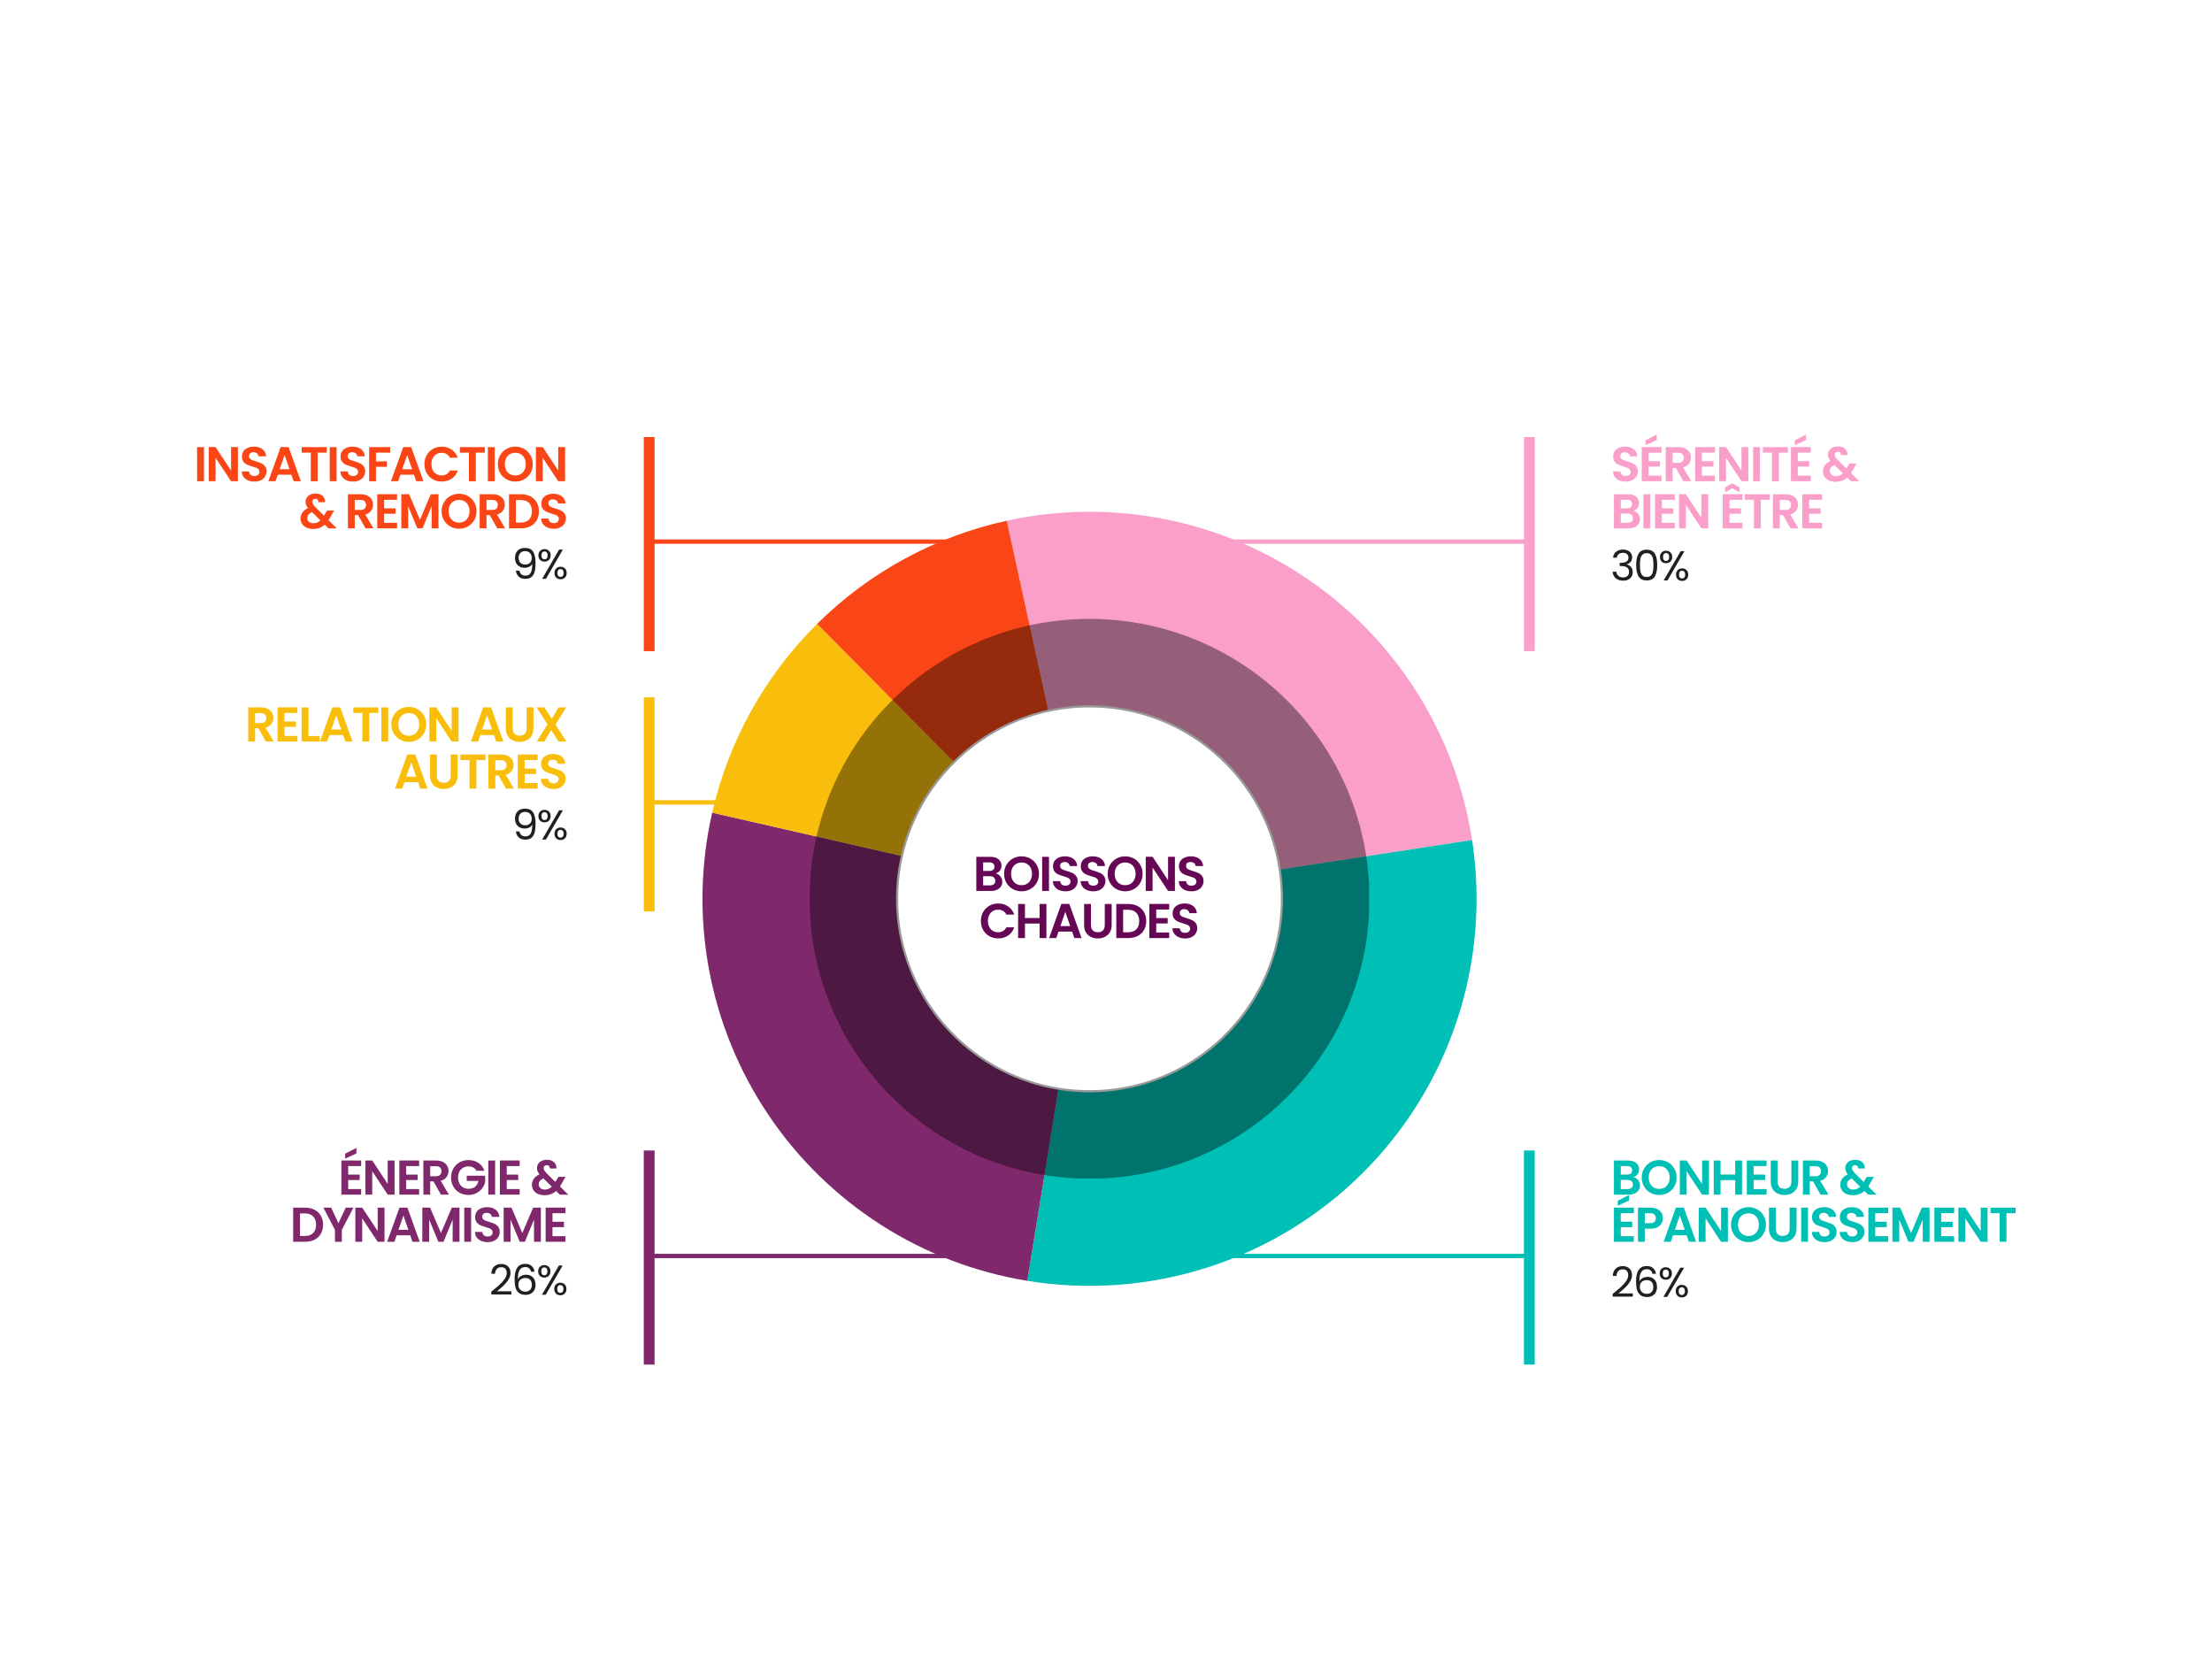 <svg xmlns="http://www.w3.org/2000/svg" xmlns:xlink="http://www.w3.org/1999/xlink" width="1024" zoomAndPan="magnify" viewBox="0 0 768 576" height="768" preserveAspectRatio="xMidYMid meet" version="1.0"><defs><filter x="0%" y="0%" width="100%" height="100%" id="db1e473b53"><feColorMatrix values="0 0 0 0 1 0 0 0 0 1 0 0 0 0 1 0 0 0 1 0" color-interpolation-filters="sRGB"/></filter><g/><clipPath id="22c38273fb"><rect x="0" width="322" y="0" height="322"/></clipPath><mask id="67c537b2a6"><g filter="url(#db1e473b53)"><rect x="-76.8" width="921.6" fill="#000000" y="-57.6" height="691.2" fill-opacity="0.4"/></g></mask><clipPath id="97de0ca681"><path d="M 125.094 124.879 L 319.344 124.879 L 319.344 319.129 L 125.094 319.129 Z M 125.094 124.879 " clip-rule="nonzero"/></clipPath><clipPath id="da328f2299"><path d="M 222.277 124.879 C 168.605 124.879 125.094 168.391 125.094 222.062 C 125.094 275.734 168.605 319.246 222.277 319.246 C 275.953 319.246 319.461 275.734 319.461 222.062 C 319.461 168.391 275.953 124.879 222.277 124.879 Z M 222.277 124.879 " clip-rule="nonzero"/></clipPath><clipPath id="16096550bc"><rect x="0" width="444" y="0" height="444"/></clipPath><clipPath id="14a358c060"><rect x="0" width="91" y="0" height="42"/></clipPath><clipPath id="bdb0dc2e7b"><rect x="0" width="30" y="0" height="22"/></clipPath><clipPath id="8233909fe5"><rect x="0" width="132" y="0" height="42"/></clipPath><clipPath id="7d49e8cabb"><rect x="0" width="22" y="0" height="22"/></clipPath><clipPath id="a24cb83b0c"><rect x="0" width="115" y="0" height="42"/></clipPath><clipPath id="a448f384e2"><rect x="0" width="22" y="0" height="22"/></clipPath><clipPath id="9af1aac0b2"><rect x="0" width="144" y="0" height="42"/></clipPath><clipPath id="a38e268d1f"><rect x="0" width="30" y="0" height="22"/></clipPath><clipPath id="2b7e67a8a8"><rect x="0" width="101" y="0" height="42"/></clipPath><clipPath id="6fab05d39e"><rect x="0" width="31" y="0" height="23"/></clipPath><clipPath id="80700100d3"><rect x="0" width="83" y="0" height="42"/></clipPath></defs><rect x="-76.8" width="921.6" fill="#ffffff" y="-57.6" height="691.2" fill-opacity="1"/><rect x="-76.8" width="921.6" fill="#ffffff" y="-57.6" height="691.2" fill-opacity="1"/><g transform="matrix(1, 0, 0, 1, 217, 151)"><g clip-path="url(#22c38273fb)"><path fill="#f99fc9" d="M 132.562 29.785 C 134.797 29.297 137.043 28.863 139.297 28.492 C 141.555 28.117 143.82 27.801 146.094 27.543 C 148.363 27.285 150.645 27.082 152.926 26.941 C 155.207 26.797 157.492 26.715 159.781 26.688 C 162.066 26.664 164.355 26.695 166.641 26.789 C 168.926 26.879 171.207 27.027 173.484 27.234 C 175.762 27.445 178.031 27.711 180.297 28.031 C 182.562 28.355 184.816 28.738 187.062 29.176 C 189.305 29.617 191.539 30.113 193.758 30.664 C 195.977 31.219 198.18 31.824 200.367 32.492 C 202.559 33.156 204.727 33.879 206.879 34.652 C 209.031 35.43 211.16 36.262 213.27 37.145 C 215.379 38.031 217.465 38.969 219.527 39.961 C 221.586 40.949 223.621 41.992 225.629 43.09 C 227.637 44.184 229.617 45.332 231.566 46.527 C 233.516 47.723 235.434 48.969 237.32 50.262 C 239.203 51.555 241.055 52.898 242.875 54.285 C 244.691 55.676 246.473 57.109 248.215 58.59 C 249.961 60.07 251.664 61.594 253.332 63.16 C 255 64.727 256.625 66.336 258.207 67.984 C 259.793 69.633 261.332 71.324 262.832 73.051 C 264.328 74.781 265.781 76.547 267.191 78.348 C 268.598 80.152 269.957 81.988 271.273 83.859 C 272.586 85.73 273.852 87.637 275.07 89.574 C 276.285 91.512 277.453 93.477 278.57 95.473 C 279.684 97.469 280.75 99.492 281.762 101.543 C 282.777 103.594 283.734 105.668 284.645 107.77 C 285.551 109.867 286.402 111.988 287.203 114.133 C 288 116.277 288.746 118.438 289.434 120.621 C 290.121 122.801 290.754 125 291.328 127.211 C 291.906 129.426 292.426 131.652 292.887 133.895 C 293.352 136.133 293.754 138.383 294.102 140.645 L 227.691 150.852 C 227.52 149.723 227.316 148.598 227.086 147.477 C 226.852 146.359 226.594 145.246 226.305 144.137 C 226.016 143.031 225.699 141.934 225.355 140.84 C 225.012 139.75 224.641 138.668 224.242 137.598 C 223.844 136.527 223.414 135.465 222.961 134.414 C 222.508 133.367 222.027 132.328 221.523 131.305 C 221.016 130.277 220.484 129.266 219.926 128.27 C 219.367 127.27 218.785 126.285 218.176 125.316 C 217.566 124.352 216.934 123.398 216.277 122.461 C 215.621 121.523 214.941 120.605 214.234 119.707 C 213.531 118.805 212.805 117.922 212.055 117.059 C 211.309 116.191 210.535 115.348 209.746 114.523 C 208.953 113.699 208.141 112.895 207.305 112.109 C 206.473 111.328 205.621 110.566 204.75 109.824 C 203.875 109.086 202.984 108.367 202.078 107.676 C 201.168 106.98 200.242 106.309 199.301 105.664 C 198.355 105.016 197.398 104.395 196.422 103.793 C 195.449 103.195 194.461 102.625 193.457 102.074 C 192.453 101.527 191.434 101.008 190.402 100.512 C 189.371 100.016 188.332 99.547 187.277 99.105 C 186.223 98.66 185.156 98.246 184.078 97.859 C 183.004 97.469 181.918 97.109 180.824 96.777 C 179.73 96.445 178.629 96.141 177.52 95.863 C 176.41 95.586 175.293 95.34 174.172 95.121 C 173.047 94.902 171.922 94.711 170.789 94.547 C 169.656 94.387 168.523 94.254 167.383 94.148 C 166.242 94.047 165.102 93.973 163.961 93.926 C 162.816 93.879 161.676 93.863 160.531 93.875 C 159.387 93.891 158.246 93.93 157.102 94 C 155.961 94.074 154.824 94.172 153.688 94.301 C 152.551 94.434 151.418 94.59 150.289 94.777 C 149.16 94.965 148.039 95.18 146.922 95.426 Z M 132.562 29.785 " fill-opacity="1" fill-rule="nonzero"/><path fill="#00c0b5" d="M 294.102 140.645 C 294.504 143.254 294.828 145.871 295.074 148.5 C 295.32 151.125 295.488 153.758 295.582 156.398 C 295.672 159.035 295.688 161.672 295.625 164.312 C 295.559 166.949 295.418 169.586 295.199 172.215 C 294.98 174.844 294.684 177.465 294.312 180.078 C 293.938 182.691 293.488 185.293 292.961 187.879 C 292.434 190.465 291.832 193.031 291.152 195.582 C 290.477 198.133 289.723 200.664 288.895 203.168 C 288.07 205.676 287.168 208.156 286.195 210.609 C 285.223 213.062 284.18 215.484 283.062 217.875 C 281.945 220.27 280.762 222.625 279.508 224.949 C 278.25 227.27 276.93 229.551 275.539 231.797 C 274.152 234.039 272.695 236.242 271.18 238.402 C 269.66 240.559 268.078 242.672 266.434 244.734 C 264.793 246.801 263.09 248.816 261.328 250.781 C 259.562 252.746 257.746 254.656 255.871 256.516 C 253.996 258.375 252.066 260.176 250.086 261.918 C 248.105 263.664 246.074 265.348 243.996 266.973 C 241.914 268.598 239.789 270.16 237.617 271.656 C 235.445 273.156 233.23 274.59 230.973 275.961 C 228.719 277.328 226.422 278.629 224.09 279.863 C 221.758 281.098 219.387 282.262 216.988 283.355 C 214.586 284.449 212.152 285.473 209.691 286.422 C 207.227 287.375 204.742 288.25 202.227 289.055 C 199.711 289.859 197.176 290.59 194.621 291.242 C 192.062 291.898 189.488 292.477 186.898 292.98 C 184.309 293.484 181.703 293.91 179.09 294.258 C 176.473 294.609 173.848 294.883 171.215 295.078 C 168.582 295.273 165.949 295.391 163.309 295.43 C 160.672 295.469 158.031 295.43 155.395 295.316 C 152.758 295.199 150.129 295.008 147.504 294.738 C 144.875 294.465 142.262 294.117 139.656 293.691 L 150.469 227.379 C 151.77 227.59 153.078 227.766 154.391 227.898 C 155.703 228.035 157.02 228.133 158.34 228.188 C 159.656 228.246 160.977 228.266 162.297 228.246 C 163.613 228.227 164.934 228.168 166.25 228.07 C 167.566 227.973 168.875 227.836 170.184 227.66 C 171.492 227.484 172.793 227.273 174.09 227.02 C 175.387 226.77 176.672 226.48 177.949 226.152 C 179.23 225.824 180.496 225.461 181.754 225.059 C 183.012 224.656 184.254 224.219 185.484 223.742 C 186.719 223.266 187.934 222.758 189.133 222.207 C 190.336 221.66 191.52 221.078 192.684 220.465 C 193.852 219.848 195 219.195 196.129 218.512 C 197.258 217.828 198.363 217.109 199.449 216.359 C 200.535 215.609 201.598 214.828 202.637 214.016 C 203.68 213.203 204.695 212.363 205.684 211.492 C 206.676 210.617 207.637 209.719 208.574 208.789 C 209.512 207.859 210.422 206.906 211.305 205.922 C 212.184 204.941 213.035 203.934 213.859 202.898 C 214.68 201.867 215.469 200.812 216.23 199.73 C 216.988 198.652 217.715 197.551 218.41 196.43 C 219.105 195.309 219.766 194.168 220.395 193.004 C 221.02 191.844 221.613 190.664 222.172 189.469 C 222.73 188.273 223.25 187.062 223.738 185.836 C 224.227 184.609 224.676 183.367 225.09 182.117 C 225.504 180.863 225.879 179.598 226.219 178.324 C 226.555 177.047 226.855 175.762 227.121 174.469 C 227.383 173.176 227.609 171.879 227.797 170.57 C 227.984 169.266 228.129 167.953 228.238 166.637 C 228.352 165.324 228.422 164.008 228.453 162.688 C 228.484 161.367 228.477 160.047 228.43 158.73 C 228.387 157.41 228.301 156.094 228.176 154.781 C 228.055 153.465 227.891 152.156 227.691 150.852 Z M 294.102 140.645 " fill-opacity="1" fill-rule="nonzero"/><path fill="#80286c" d="M 139.656 293.691 C 137.398 293.324 135.152 292.898 132.918 292.418 C 130.68 291.934 128.461 291.395 126.25 290.797 C 124.043 290.203 121.852 289.551 119.676 288.844 C 117.5 288.133 115.348 287.371 113.211 286.551 C 111.074 285.734 108.961 284.863 106.867 283.938 C 104.777 283.012 102.711 282.031 100.672 281 C 98.629 279.969 96.613 278.883 94.629 277.75 C 92.645 276.617 90.688 275.43 88.762 274.195 C 86.836 272.961 84.941 271.68 83.082 270.348 C 81.223 269.02 79.398 267.641 77.609 266.215 C 75.816 264.793 74.066 263.324 72.352 261.809 C 70.637 260.297 68.961 258.738 67.324 257.141 C 65.691 255.543 64.098 253.902 62.547 252.219 C 60.992 250.539 59.484 248.82 58.023 247.062 C 56.559 245.305 55.141 243.512 53.77 241.684 C 52.395 239.852 51.07 237.988 49.793 236.09 C 48.516 234.195 47.289 232.266 46.109 230.305 C 44.934 228.344 43.805 226.355 42.727 224.336 C 41.652 222.32 40.625 220.273 39.652 218.207 C 38.68 216.137 37.762 214.043 36.895 211.926 C 36.031 209.809 35.219 207.668 34.461 205.512 C 33.707 203.352 33.004 201.176 32.359 198.98 C 31.715 196.785 31.125 194.578 30.594 192.352 C 30.059 190.129 29.586 187.891 29.168 185.645 C 28.746 183.395 28.387 181.137 28.086 178.871 C 27.781 176.602 27.535 174.328 27.348 172.051 C 27.16 169.77 27.035 167.488 26.961 165.203 C 26.891 162.914 26.879 160.629 26.926 158.344 C 26.973 156.055 27.078 153.77 27.242 151.488 C 27.402 149.207 27.625 146.934 27.902 144.66 C 28.184 142.391 28.52 140.129 28.914 137.879 C 29.309 135.625 29.762 133.383 30.27 131.152 L 95.777 146.109 C 95.52 147.223 95.297 148.344 95.098 149.469 C 94.902 150.598 94.73 151.727 94.594 152.863 C 94.453 153.996 94.344 155.137 94.262 156.277 C 94.18 157.418 94.129 158.559 94.105 159.703 C 94.082 160.844 94.086 161.988 94.121 163.133 C 94.156 164.273 94.223 165.418 94.316 166.555 C 94.41 167.695 94.531 168.832 94.684 169.965 C 94.836 171.102 95.016 172.23 95.223 173.352 C 95.434 174.477 95.672 175.598 95.938 176.707 C 96.203 177.82 96.496 178.926 96.82 180.023 C 97.145 181.121 97.492 182.207 97.871 183.285 C 98.25 184.367 98.656 185.434 99.09 186.492 C 99.52 187.551 99.98 188.598 100.469 189.633 C 100.953 190.668 101.465 191.691 102.004 192.699 C 102.543 193.707 103.105 194.703 103.695 195.684 C 104.285 196.664 104.898 197.629 105.539 198.578 C 106.176 199.527 106.84 200.457 107.523 201.371 C 108.211 202.289 108.918 203.184 109.652 204.062 C 110.383 204.941 111.137 205.801 111.914 206.641 C 112.688 207.48 113.484 208.301 114.305 209.102 C 115.121 209.902 115.957 210.68 116.816 211.438 C 117.672 212.191 118.551 212.926 119.445 213.641 C 120.34 214.352 121.25 215.039 122.184 215.707 C 123.113 216.371 124.059 217.012 125.02 217.629 C 125.984 218.246 126.961 218.84 127.953 219.406 C 128.949 219.973 129.953 220.516 130.977 221.031 C 131.996 221.547 133.031 222.035 134.074 222.5 C 135.121 222.961 136.176 223.398 137.246 223.809 C 138.312 224.215 139.391 224.598 140.48 224.953 C 141.566 225.305 142.66 225.633 143.766 225.93 C 144.871 226.23 145.98 226.5 147.098 226.738 C 148.215 226.98 149.34 227.195 150.469 227.379 Z M 139.656 293.691 " fill-opacity="1" fill-rule="nonzero"/><path fill="#f9be0b" d="M 30.27 131.152 C 31.684 124.969 33.523 118.914 35.793 112.992 C 38.059 107.066 40.734 101.336 43.816 95.789 C 46.898 90.246 50.355 84.945 54.184 79.891 C 58.016 74.836 62.188 70.074 66.691 65.609 L 113.984 113.336 C 109.457 117.824 105.645 122.855 102.547 128.426 C 99.453 134 97.195 139.895 95.777 146.109 Z M 30.27 131.152 " fill-opacity="1" fill-rule="nonzero"/><path fill="#fa4616" d="M 66.691 65.609 C 71.195 61.145 75.992 57.02 81.082 53.238 C 86.172 49.453 91.5 46.043 97.07 43.012 C 102.645 39.984 108.398 37.359 114.344 35.145 C 120.285 32.93 126.355 31.145 132.551 29.789 L 146.914 95.426 C 140.688 96.789 134.777 98.992 129.176 102.039 C 123.578 105.082 118.512 108.852 113.984 113.336 Z M 66.691 65.609 " fill-opacity="1" fill-rule="nonzero"/></g></g><g mask="url(#67c537b2a6)"><g transform="matrix(1, 0, 0, 1, 156, 90)"><g clip-path="url(#16096550bc)"><g clip-path="url(#97de0ca681)"><g clip-path="url(#da328f2299)"><path stroke-linecap="butt" transform="matrix(0.75, 0, 0, 0.75, 125.096, 124.878)" fill="none" stroke-linejoin="miter" d="M 129.576 0.001 C 58.013 0.001 -0.002 58.016 -0.002 129.579 C -0.002 201.141 58.013 259.157 129.576 259.157 C 201.144 259.157 259.154 201.141 259.154 129.579 C 259.154 58.016 201.144 0.001 129.576 0.001 Z M 129.576 0.001 " stroke="#000000" stroke-width="82" stroke-opacity="1" stroke-miterlimit="4"/></g></g></g></g></g><path stroke-linecap="butt" transform="matrix(0.75, 0, 0, 0.75, 225.22, 277.832)" fill="none" stroke-linejoin="miter" d="M -0.001 0.999 L 36.093 0.999 " stroke="#f9be0b" stroke-width="2" stroke-opacity="1" stroke-miterlimit="4"/><path stroke-linecap="butt" transform="matrix(0.75, 0, 0, 0.75, 225.572, 187.301)" fill="none" stroke-linejoin="miter" d="M -0.002 0.999 L 137.935 0.999 " stroke="#fa4616" stroke-width="2" stroke-opacity="1" stroke-miterlimit="4"/><path stroke-linecap="butt" transform="matrix(0.75, 0, 0, 0.75, 427.279, 187.301)" fill="none" stroke-linejoin="miter" d="M -0.002 0.999 L 137.936 0.999 " stroke="#f99fc9" stroke-width="2" stroke-opacity="1" stroke-miterlimit="4"/><path stroke-linecap="butt" transform="matrix(0.75, 0, 0, 0.75, 225.572, 435.326)" fill="none" stroke-linejoin="miter" d="M -0.002 0.998 L 137.935 0.998 " stroke="#80286c" stroke-width="2" stroke-opacity="1" stroke-miterlimit="4"/><path stroke-linecap="butt" transform="matrix(0.75, 0, 0, 0.75, 427.279, 435.326)" fill="none" stroke-linejoin="miter" d="M -0.002 0.998 L 137.936 0.998 " stroke="#00c0b5" stroke-width="2" stroke-opacity="1" stroke-miterlimit="4"/><path stroke-linecap="butt" transform="matrix(0, -0.75, 0.75, 0, 223.516, 226.088)" fill="none" stroke-linejoin="miter" d="M 0.002 2.5 L 99.122 2.5 " stroke="#fa4616" stroke-width="5" stroke-opacity="1" stroke-miterlimit="4"/><path stroke-linecap="butt" transform="matrix(0, -0.75, 0.75, 0, 223.516, 316.453)" fill="none" stroke-linejoin="miter" d="M 0 2.5 L 99.125 2.5 " stroke="#f9be0b" stroke-width="5" stroke-opacity="1" stroke-miterlimit="4"/><path stroke-linecap="butt" transform="matrix(0, -0.75, 0.75, 0, 223.516, 473.781)" fill="none" stroke-linejoin="miter" d="M -0 2.5 L 99.125 2.5 " stroke="#80286c" stroke-width="5" stroke-opacity="1" stroke-miterlimit="4"/><path stroke-linecap="butt" transform="matrix(0, -0.75, 0.75, 0, 529.109, 473.781)" fill="none" stroke-linejoin="miter" d="M -0 2.501 L 99.125 2.501 " stroke="#00c0b5" stroke-width="5" stroke-opacity="1" stroke-miterlimit="4"/><path stroke-linecap="butt" transform="matrix(0, -0.75, 0.75, 0, 529.109, 226.088)" fill="none" stroke-linejoin="miter" d="M 0.002 2.501 L 99.122 2.501 " stroke="#f99fc9" stroke-width="5" stroke-opacity="1" stroke-miterlimit="4"/><g transform="matrix(1, 0, 0, 1, 558, 148)"><g clip-path="url(#14a358c060)"><g fill="#f99fc9" fill-opacity="1"><g transform="translate(1.183, 19.083)"><g><path d="M 5.266 0.125 C 4.43 0.125 3.68 -0.016 3.016 -0.297 C 2.359 -0.586 1.836 -1 1.453 -1.531 C 1.066 -2.062 0.867 -2.688 0.859 -3.406 L 3.406 -3.406 C 3.445 -2.926 3.617 -2.539 3.922 -2.25 C 4.234 -1.969 4.66 -1.828 5.203 -1.828 C 5.766 -1.828 6.203 -1.957 6.516 -2.219 C 6.828 -2.488 6.984 -2.844 6.984 -3.281 C 6.984 -3.625 6.875 -3.91 6.656 -4.141 C 6.445 -4.367 6.18 -4.547 5.859 -4.672 C 5.535 -4.805 5.094 -4.953 4.531 -5.109 C 3.758 -5.336 3.133 -5.562 2.656 -5.781 C 2.176 -6 1.766 -6.332 1.422 -6.781 C 1.078 -7.227 0.906 -7.82 0.906 -8.562 C 0.906 -9.27 1.078 -9.883 1.422 -10.406 C 1.773 -10.926 2.27 -11.32 2.906 -11.594 C 3.539 -11.875 4.266 -12.016 5.078 -12.016 C 6.297 -12.016 7.285 -11.719 8.047 -11.125 C 8.816 -10.531 9.238 -9.703 9.312 -8.641 L 6.703 -8.641 C 6.68 -9.047 6.508 -9.379 6.188 -9.641 C 5.863 -9.91 5.438 -10.047 4.906 -10.047 C 4.438 -10.047 4.062 -9.926 3.781 -9.688 C 3.508 -9.445 3.375 -9.102 3.375 -8.656 C 3.375 -8.332 3.477 -8.066 3.688 -7.859 C 3.895 -7.648 4.156 -7.477 4.469 -7.344 C 4.781 -7.219 5.219 -7.07 5.781 -6.906 C 6.551 -6.676 7.18 -6.445 7.672 -6.219 C 8.16 -6 8.578 -5.66 8.922 -5.203 C 9.273 -4.754 9.453 -4.16 9.453 -3.422 C 9.453 -2.797 9.285 -2.207 8.953 -1.656 C 8.629 -1.113 8.148 -0.68 7.516 -0.359 C 6.879 -0.035 6.129 0.125 5.266 0.125 Z M 5.266 0.125 "/></g></g></g><g fill="#f99fc9" fill-opacity="1"><g transform="translate(10.833, 19.083)"><g><path d="M 3.547 -9.922 L 3.547 -6.953 L 7.531 -6.953 L 7.531 -5.078 L 3.547 -5.078 L 3.547 -1.938 L 8.047 -1.938 L 8.047 0 L 1.172 0 L 1.172 -11.859 L 8.047 -11.859 L 8.047 -9.922 Z M 6.391 -14.297 L 2.484 -12.516 L 2.484 -14.219 L 6.391 -16.234 Z M 6.391 -14.297 "/></g></g></g><g fill="#f99fc9" fill-opacity="1"><g transform="translate(19.176, 19.083)"><g><path d="M 7.281 0 L 4.672 -4.609 L 3.547 -4.609 L 3.547 0 L 1.172 0 L 1.172 -11.844 L 5.609 -11.844 C 6.523 -11.844 7.305 -11.68 7.953 -11.359 C 8.598 -11.035 9.082 -10.598 9.406 -10.047 C 9.727 -9.504 9.891 -8.895 9.891 -8.219 C 9.891 -7.438 9.66 -6.727 9.203 -6.094 C 8.754 -5.469 8.082 -5.035 7.188 -4.797 L 10.031 0 Z M 3.547 -6.391 L 5.531 -6.391 C 6.176 -6.391 6.656 -6.547 6.969 -6.859 C 7.289 -7.172 7.453 -7.602 7.453 -8.156 C 7.453 -8.695 7.289 -9.117 6.969 -9.422 C 6.656 -9.723 6.176 -9.875 5.531 -9.875 L 3.547 -9.875 Z M 3.547 -6.391 "/></g></g></g><g fill="#f99fc9" fill-opacity="1"><g transform="translate(29.369, 19.083)"><g><path d="M 3.547 -9.922 L 3.547 -6.953 L 7.531 -6.953 L 7.531 -5.078 L 3.547 -5.078 L 3.547 -1.938 L 8.047 -1.938 L 8.047 0 L 1.172 0 L 1.172 -11.859 L 8.047 -11.859 L 8.047 -9.922 Z M 3.547 -9.922 "/></g></g></g><g fill="#f99fc9" fill-opacity="1"><g transform="translate(37.712, 19.083)"><g><path d="M 11.297 0 L 8.922 0 L 3.547 -8.125 L 3.547 0 L 1.172 0 L 1.172 -11.859 L 3.547 -11.859 L 8.922 -3.719 L 8.922 -11.859 L 11.297 -11.859 Z M 11.297 0 "/></g></g></g><g fill="#f99fc9" fill-opacity="1"><g transform="translate(49.498, 19.083)"><g><path d="M 3.547 -11.844 L 3.547 0 L 1.172 0 L 1.172 -11.844 Z M 3.547 -11.844 "/></g></g></g><g fill="#f99fc9" fill-opacity="1"><g transform="translate(53.534, 19.083)"><g><path d="M 9.234 -11.844 L 9.234 -9.922 L 6.078 -9.922 L 6.078 0 L 3.703 0 L 3.703 -9.922 L 0.547 -9.922 L 0.547 -11.844 Z M 9.234 -11.844 "/></g></g></g><g fill="#f99fc9" fill-opacity="1"><g transform="translate(62.641, 19.083)"><g><path d="M 3.547 -9.922 L 3.547 -6.953 L 7.531 -6.953 L 7.531 -5.078 L 3.547 -5.078 L 3.547 -1.938 L 8.047 -1.938 L 8.047 0 L 1.172 0 L 1.172 -11.859 L 8.047 -11.859 L 8.047 -9.922 Z M 6.391 -14.297 L 2.484 -12.516 L 2.484 -14.219 L 6.391 -16.234 Z M 6.391 -14.297 "/></g></g></g><g fill="#f99fc9" fill-opacity="1"><g transform="translate(70.985, 19.083)"><g/></g></g><g fill="#f99fc9" fill-opacity="1"><g transform="translate(74.342, 19.083)"><g><path d="M 10.281 0 L 9 -1.266 C 7.895 -0.285 6.551 0.203 4.969 0.203 C 4.102 0.203 3.336 0.051 2.672 -0.25 C 2.016 -0.551 1.504 -0.973 1.141 -1.516 C 0.773 -2.066 0.594 -2.703 0.594 -3.422 C 0.594 -4.203 0.812 -4.906 1.25 -5.531 C 1.695 -6.156 2.348 -6.66 3.203 -7.047 C 2.898 -7.422 2.68 -7.781 2.547 -8.125 C 2.41 -8.469 2.344 -8.836 2.344 -9.234 C 2.344 -9.773 2.484 -10.266 2.766 -10.703 C 3.047 -11.141 3.445 -11.477 3.969 -11.719 C 4.5 -11.969 5.113 -12.094 5.812 -12.094 C 6.531 -12.094 7.145 -11.957 7.656 -11.688 C 8.164 -11.414 8.539 -11.051 8.781 -10.594 C 9.031 -10.145 9.141 -9.645 9.109 -9.094 L 6.797 -9.094 C 6.816 -9.469 6.727 -9.754 6.531 -9.953 C 6.344 -10.148 6.082 -10.25 5.75 -10.25 C 5.438 -10.25 5.176 -10.156 4.969 -9.969 C 4.758 -9.781 4.656 -9.539 4.656 -9.25 C 4.656 -8.969 4.738 -8.688 4.906 -8.406 C 5.07 -8.133 5.348 -7.789 5.734 -7.375 L 8.719 -4.422 C 8.738 -4.453 8.754 -4.477 8.766 -4.5 C 8.785 -4.52 8.801 -4.539 8.812 -4.562 L 9.781 -6.172 L 12.25 -6.172 L 11.062 -4.094 C 10.832 -3.645 10.586 -3.223 10.328 -2.828 L 13.203 0 Z M 5.047 -1.766 C 5.973 -1.766 6.789 -2.094 7.5 -2.75 L 4.578 -5.641 C 3.484 -5.148 2.938 -4.457 2.938 -3.562 C 2.938 -3.051 3.129 -2.625 3.516 -2.281 C 3.898 -1.938 4.41 -1.766 5.047 -1.766 Z M 5.047 -1.766 "/></g></g></g><g fill="#f99fc9" fill-opacity="1"><g transform="translate(86.86, 19.083)"><g/></g></g><g fill="#f99fc9" fill-opacity="1"><g transform="translate(1.183, 35.446)"><g><path d="M 7.891 -6.078 C 8.555 -5.953 9.102 -5.617 9.531 -5.078 C 9.969 -4.535 10.188 -3.91 10.188 -3.203 C 10.188 -2.566 10.031 -2.008 9.719 -1.531 C 9.406 -1.051 8.953 -0.676 8.359 -0.406 C 7.773 -0.133 7.082 0 6.281 0 L 1.172 0 L 1.172 -11.844 L 6.062 -11.844 C 6.863 -11.844 7.555 -11.711 8.141 -11.453 C 8.723 -11.191 9.16 -10.828 9.453 -10.359 C 9.754 -9.898 9.906 -9.379 9.906 -8.797 C 9.906 -8.098 9.723 -7.516 9.359 -7.047 C 8.992 -6.586 8.504 -6.266 7.891 -6.078 Z M 3.547 -6.953 L 5.719 -6.953 C 6.281 -6.953 6.711 -7.078 7.016 -7.328 C 7.328 -7.586 7.484 -7.957 7.484 -8.438 C 7.484 -8.906 7.328 -9.27 7.016 -9.531 C 6.711 -9.789 6.281 -9.922 5.719 -9.922 L 3.547 -9.922 Z M 5.938 -1.938 C 6.508 -1.938 6.957 -2.07 7.281 -2.344 C 7.602 -2.613 7.766 -3 7.766 -3.5 C 7.766 -4.008 7.594 -4.406 7.25 -4.688 C 6.914 -4.977 6.461 -5.125 5.891 -5.125 L 3.547 -5.125 L 3.547 -1.938 Z M 5.938 -1.938 "/></g></g></g><g fill="#f99fc9" fill-opacity="1"><g transform="translate(11.409, 35.446)"><g><path d="M 3.547 -11.844 L 3.547 0 L 1.172 0 L 1.172 -11.844 Z M 3.547 -11.844 "/></g></g></g><g fill="#f99fc9" fill-opacity="1"><g transform="translate(15.445, 35.446)"><g><path d="M 3.547 -9.922 L 3.547 -6.953 L 7.531 -6.953 L 7.531 -5.078 L 3.547 -5.078 L 3.547 -1.938 L 8.047 -1.938 L 8.047 0 L 1.172 0 L 1.172 -11.859 L 8.047 -11.859 L 8.047 -9.922 Z M 3.547 -9.922 "/></g></g></g><g fill="#f99fc9" fill-opacity="1"><g transform="translate(23.789, 35.446)"><g><path d="M 11.297 0 L 8.922 0 L 3.547 -8.125 L 3.547 0 L 1.172 0 L 1.172 -11.859 L 3.547 -11.859 L 8.922 -3.719 L 8.922 -11.859 L 11.297 -11.859 Z M 11.297 0 "/></g></g></g><g fill="#f99fc9" fill-opacity="1"><g transform="translate(35.575, 35.446)"><g/></g></g><g fill="#f99fc9" fill-opacity="1"><g transform="translate(38.933, 35.446)"><g><path d="M 3.547 -9.922 L 3.547 -6.953 L 7.531 -6.953 L 7.531 -5.078 L 3.547 -5.078 L 3.547 -1.938 L 8.047 -1.938 L 8.047 0 L 1.172 0 L 1.172 -11.859 L 8.047 -11.859 L 8.047 -9.922 Z M 4.531 -13.938 L 2 -12.516 L 2 -14.25 L 4.531 -15.625 L 7.031 -14.25 L 7.031 -12.516 Z M 4.531 -13.938 "/></g></g></g><g fill="#f99fc9" fill-opacity="1"><g transform="translate(47.276, 35.446)"><g><path d="M 9.234 -11.844 L 9.234 -9.922 L 6.078 -9.922 L 6.078 0 L 3.703 0 L 3.703 -9.922 L 0.547 -9.922 L 0.547 -11.844 Z M 9.234 -11.844 "/></g></g></g><g fill="#f99fc9" fill-opacity="1"><g transform="translate(56.383, 35.446)"><g><path d="M 7.281 0 L 4.672 -4.609 L 3.547 -4.609 L 3.547 0 L 1.172 0 L 1.172 -11.844 L 5.609 -11.844 C 6.523 -11.844 7.305 -11.68 7.953 -11.359 C 8.598 -11.035 9.082 -10.598 9.406 -10.047 C 9.727 -9.504 9.891 -8.895 9.891 -8.219 C 9.891 -7.438 9.66 -6.727 9.203 -6.094 C 8.754 -5.469 8.082 -5.035 7.188 -4.797 L 10.031 0 Z M 3.547 -6.391 L 5.531 -6.391 C 6.176 -6.391 6.656 -6.547 6.969 -6.859 C 7.289 -7.172 7.453 -7.602 7.453 -8.156 C 7.453 -8.695 7.289 -9.117 6.969 -9.422 C 6.656 -9.723 6.176 -9.875 5.531 -9.875 L 3.547 -9.875 Z M 3.547 -6.391 "/></g></g></g><g fill="#f99fc9" fill-opacity="1"><g transform="translate(66.575, 35.446)"><g><path d="M 3.547 -9.922 L 3.547 -6.953 L 7.531 -6.953 L 7.531 -5.078 L 3.547 -5.078 L 3.547 -1.938 L 8.047 -1.938 L 8.047 0 L 1.172 0 L 1.172 -11.859 L 8.047 -11.859 L 8.047 -9.922 Z M 3.547 -9.922 "/></g></g></g></g></g><g transform="matrix(1, 0, 0, 1, 558, 186)"><g clip-path="url(#bdb0dc2e7b)"><g fill="#202020" fill-opacity="1"><g transform="translate(1.184, 15.523)"><g><path d="M 0.875 -7.875 C 0.938 -8.758 1.281 -9.453 1.906 -9.953 C 2.531 -10.461 3.336 -10.719 4.328 -10.719 C 4.984 -10.719 5.551 -10.598 6.031 -10.359 C 6.508 -10.129 6.867 -9.805 7.109 -9.391 C 7.359 -8.984 7.484 -8.523 7.484 -8.016 C 7.484 -7.41 7.312 -6.891 6.969 -6.453 C 6.625 -6.016 6.176 -5.734 5.625 -5.609 L 5.625 -5.547 C 6.258 -5.391 6.758 -5.082 7.125 -4.625 C 7.5 -4.164 7.688 -3.57 7.688 -2.844 C 7.688 -2.281 7.555 -1.781 7.297 -1.344 C 7.047 -0.906 6.664 -0.555 6.156 -0.297 C 5.656 -0.047 5.051 0.078 4.344 0.078 C 3.32 0.078 2.477 -0.191 1.812 -0.734 C 1.156 -1.273 0.789 -2.039 0.719 -3.031 L 2 -3.031 C 2.062 -2.445 2.297 -1.969 2.703 -1.594 C 3.109 -1.227 3.648 -1.047 4.328 -1.047 C 5.016 -1.047 5.535 -1.223 5.891 -1.578 C 6.242 -1.93 6.422 -2.391 6.422 -2.953 C 6.422 -3.68 6.176 -4.203 5.688 -4.516 C 5.195 -4.836 4.461 -5 3.484 -5 L 3.156 -5 L 3.156 -6.109 L 3.5 -6.109 C 4.395 -6.117 5.07 -6.266 5.531 -6.547 C 5.988 -6.836 6.219 -7.285 6.219 -7.891 C 6.219 -8.398 6.047 -8.812 5.703 -9.125 C 5.367 -9.438 4.895 -9.594 4.281 -9.594 C 3.676 -9.594 3.188 -9.438 2.812 -9.125 C 2.445 -8.812 2.234 -8.395 2.172 -7.875 Z M 0.875 -7.875 "/></g></g></g><g fill="#202020" fill-opacity="1"><g transform="translate(9.169, 15.523)"><g><path d="M 0.906 -5.375 C 0.906 -7.039 1.176 -8.336 1.719 -9.266 C 2.258 -10.203 3.207 -10.672 4.562 -10.672 C 5.914 -10.672 6.863 -10.203 7.406 -9.266 C 7.945 -8.336 8.219 -7.039 8.219 -5.375 C 8.219 -3.676 7.945 -2.352 7.406 -1.406 C 6.863 -0.469 5.914 0 4.562 0 C 3.207 0 2.258 -0.469 1.719 -1.406 C 1.176 -2.352 0.906 -3.676 0.906 -5.375 Z M 6.906 -5.375 C 6.906 -6.219 6.848 -6.93 6.734 -7.516 C 6.629 -8.098 6.406 -8.566 6.062 -8.922 C 5.719 -9.285 5.219 -9.469 4.562 -9.469 C 3.906 -9.469 3.406 -9.285 3.062 -8.922 C 2.719 -8.566 2.488 -8.098 2.375 -7.516 C 2.27 -6.93 2.219 -6.219 2.219 -5.375 C 2.219 -4.5 2.27 -3.766 2.375 -3.172 C 2.488 -2.578 2.719 -2.098 3.062 -1.734 C 3.406 -1.379 3.906 -1.203 4.562 -1.203 C 5.219 -1.203 5.719 -1.379 6.062 -1.734 C 6.406 -2.098 6.629 -2.578 6.734 -3.172 C 6.848 -3.766 6.906 -4.5 6.906 -5.375 Z M 6.906 -5.375 "/></g></g></g><g fill="#202020" fill-opacity="1"><g transform="translate(17.722, 15.523)"><g><path d="M 0.609 -8.141 C 0.609 -8.805 0.805 -9.332 1.203 -9.719 C 1.598 -10.113 2.109 -10.312 2.734 -10.312 C 3.359 -10.312 3.867 -10.113 4.266 -9.719 C 4.66 -9.332 4.859 -8.805 4.859 -8.141 C 4.859 -7.473 4.66 -6.941 4.266 -6.547 C 3.867 -6.16 3.359 -5.969 2.734 -5.969 C 2.109 -5.969 1.598 -6.16 1.203 -6.547 C 0.805 -6.941 0.609 -7.473 0.609 -8.141 Z M 9.109 -10.156 L 3.219 0 L 1.906 0 L 7.797 -10.156 Z M 2.734 -9.5 C 2.398 -9.5 2.141 -9.383 1.953 -9.156 C 1.766 -8.926 1.672 -8.586 1.672 -8.141 C 1.672 -7.703 1.766 -7.363 1.953 -7.125 C 2.141 -6.895 2.398 -6.781 2.734 -6.781 C 3.066 -6.781 3.328 -6.895 3.516 -7.125 C 3.711 -7.363 3.812 -7.703 3.812 -8.141 C 3.812 -8.586 3.711 -8.926 3.516 -9.156 C 3.328 -9.383 3.066 -9.5 2.734 -9.5 Z M 6.188 -2 C 6.188 -2.676 6.383 -3.207 6.781 -3.594 C 7.176 -3.988 7.688 -4.188 8.312 -4.188 C 8.926 -4.188 9.43 -3.988 9.828 -3.594 C 10.223 -3.207 10.422 -2.676 10.422 -2 C 10.422 -1.344 10.223 -0.816 9.828 -0.422 C 9.43 -0.023 8.926 0.172 8.312 0.172 C 7.688 0.172 7.176 -0.02 6.781 -0.406 C 6.383 -0.801 6.188 -1.332 6.188 -2 Z M 8.297 -3.359 C 7.961 -3.359 7.695 -3.242 7.5 -3.016 C 7.312 -2.785 7.219 -2.445 7.219 -2 C 7.219 -1.57 7.312 -1.242 7.5 -1.016 C 7.695 -0.785 7.961 -0.672 8.297 -0.672 C 8.617 -0.672 8.879 -0.785 9.078 -1.016 C 9.273 -1.242 9.375 -1.57 9.375 -2 C 9.375 -2.445 9.273 -2.785 9.078 -3.016 C 8.879 -3.242 8.617 -3.359 8.297 -3.359 Z M 8.297 -3.359 "/></g></g></g></g></g><g transform="matrix(1, 0, 0, 1, 66, 148)"><g clip-path="url(#8233909fe5)"><g fill="#fa4616" fill-opacity="1"><g transform="translate(1.263, 19.083)"><g><path d="M 3.547 -11.844 L 3.547 0 L 1.172 0 L 1.172 -11.844 Z M 3.547 -11.844 "/></g></g></g><g fill="#fa4616" fill-opacity="1"><g transform="translate(5.299, 19.083)"><g><path d="M 11.297 0 L 8.922 0 L 3.547 -8.125 L 3.547 0 L 1.172 0 L 1.172 -11.859 L 3.547 -11.859 L 8.922 -3.719 L 8.922 -11.859 L 11.297 -11.859 Z M 11.297 0 "/></g></g></g><g fill="#fa4616" fill-opacity="1"><g transform="translate(17.086, 19.083)"><g><path d="M 5.266 0.125 C 4.43 0.125 3.68 -0.016 3.016 -0.297 C 2.359 -0.586 1.836 -1 1.453 -1.531 C 1.066 -2.062 0.867 -2.688 0.859 -3.406 L 3.406 -3.406 C 3.445 -2.926 3.617 -2.539 3.922 -2.25 C 4.234 -1.969 4.66 -1.828 5.203 -1.828 C 5.766 -1.828 6.203 -1.957 6.516 -2.219 C 6.828 -2.488 6.984 -2.844 6.984 -3.281 C 6.984 -3.625 6.875 -3.91 6.656 -4.141 C 6.445 -4.367 6.18 -4.547 5.859 -4.672 C 5.535 -4.805 5.094 -4.953 4.531 -5.109 C 3.758 -5.336 3.133 -5.562 2.656 -5.781 C 2.176 -6 1.766 -6.332 1.422 -6.781 C 1.078 -7.227 0.906 -7.82 0.906 -8.562 C 0.906 -9.27 1.078 -9.883 1.422 -10.406 C 1.773 -10.926 2.27 -11.32 2.906 -11.594 C 3.539 -11.875 4.266 -12.016 5.078 -12.016 C 6.297 -12.016 7.285 -11.719 8.047 -11.125 C 8.816 -10.531 9.238 -9.703 9.312 -8.641 L 6.703 -8.641 C 6.68 -9.047 6.508 -9.379 6.188 -9.641 C 5.863 -9.91 5.438 -10.047 4.906 -10.047 C 4.438 -10.047 4.062 -9.926 3.781 -9.688 C 3.508 -9.445 3.375 -9.102 3.375 -8.656 C 3.375 -8.332 3.477 -8.066 3.688 -7.859 C 3.895 -7.648 4.156 -7.477 4.469 -7.344 C 4.781 -7.219 5.219 -7.07 5.781 -6.906 C 6.551 -6.676 7.18 -6.445 7.672 -6.219 C 8.16 -6 8.578 -5.66 8.922 -5.203 C 9.273 -4.754 9.453 -4.16 9.453 -3.422 C 9.453 -2.797 9.285 -2.207 8.953 -1.656 C 8.629 -1.113 8.148 -0.68 7.516 -0.359 C 6.879 -0.035 6.129 0.125 5.266 0.125 Z M 5.266 0.125 "/></g></g></g><g fill="#fa4616" fill-opacity="1"><g transform="translate(26.735, 19.083)"><g><path d="M 8.438 -2.25 L 3.719 -2.25 L 2.938 0 L 0.438 0 L 4.703 -11.859 L 7.469 -11.859 L 11.719 0 L 9.219 0 Z M 7.781 -4.156 L 6.078 -9.109 L 4.359 -4.156 Z M 7.781 -4.156 "/></g></g></g><g fill="#fa4616" fill-opacity="1"><g transform="translate(38.199, 19.083)"><g><path d="M 9.234 -11.844 L 9.234 -9.922 L 6.078 -9.922 L 6.078 0 L 3.703 0 L 3.703 -9.922 L 0.547 -9.922 L 0.547 -11.844 Z M 9.234 -11.844 "/></g></g></g><g fill="#fa4616" fill-opacity="1"><g transform="translate(47.306, 19.083)"><g><path d="M 3.547 -11.844 L 3.547 0 L 1.172 0 L 1.172 -11.844 Z M 3.547 -11.844 "/></g></g></g><g fill="#fa4616" fill-opacity="1"><g transform="translate(51.342, 19.083)"><g><path d="M 5.266 0.125 C 4.43 0.125 3.68 -0.016 3.016 -0.297 C 2.359 -0.586 1.836 -1 1.453 -1.531 C 1.066 -2.062 0.867 -2.688 0.859 -3.406 L 3.406 -3.406 C 3.445 -2.926 3.617 -2.539 3.922 -2.25 C 4.234 -1.969 4.66 -1.828 5.203 -1.828 C 5.766 -1.828 6.203 -1.957 6.516 -2.219 C 6.828 -2.488 6.984 -2.844 6.984 -3.281 C 6.984 -3.625 6.875 -3.91 6.656 -4.141 C 6.445 -4.367 6.18 -4.547 5.859 -4.672 C 5.535 -4.805 5.094 -4.953 4.531 -5.109 C 3.758 -5.336 3.133 -5.562 2.656 -5.781 C 2.176 -6 1.766 -6.332 1.422 -6.781 C 1.078 -7.227 0.906 -7.82 0.906 -8.562 C 0.906 -9.27 1.078 -9.883 1.422 -10.406 C 1.773 -10.926 2.27 -11.32 2.906 -11.594 C 3.539 -11.875 4.266 -12.016 5.078 -12.016 C 6.297 -12.016 7.285 -11.719 8.047 -11.125 C 8.816 -10.531 9.238 -9.703 9.312 -8.641 L 6.703 -8.641 C 6.68 -9.047 6.508 -9.379 6.188 -9.641 C 5.863 -9.91 5.438 -10.047 4.906 -10.047 C 4.438 -10.047 4.062 -9.926 3.781 -9.688 C 3.508 -9.445 3.375 -9.102 3.375 -8.656 C 3.375 -8.332 3.477 -8.066 3.688 -7.859 C 3.895 -7.648 4.156 -7.477 4.469 -7.344 C 4.781 -7.219 5.219 -7.07 5.781 -6.906 C 6.551 -6.676 7.18 -6.445 7.672 -6.219 C 8.16 -6 8.578 -5.66 8.922 -5.203 C 9.273 -4.754 9.453 -4.16 9.453 -3.422 C 9.453 -2.797 9.285 -2.207 8.953 -1.656 C 8.629 -1.113 8.148 -0.68 7.516 -0.359 C 6.879 -0.035 6.129 0.125 5.266 0.125 Z M 5.266 0.125 "/></g></g></g><g fill="#fa4616" fill-opacity="1"><g transform="translate(60.991, 19.083)"><g><path d="M 8.484 -11.844 L 8.484 -9.922 L 3.547 -9.922 L 3.547 -6.891 L 7.328 -6.891 L 7.328 -5 L 3.547 -5 L 3.547 0 L 1.172 0 L 1.172 -11.844 Z M 8.484 -11.844 "/></g></g></g><g fill="#fa4616" fill-opacity="1"><g transform="translate(69.301, 19.083)"><g><path d="M 8.438 -2.25 L 3.719 -2.25 L 2.938 0 L 0.438 0 L 4.703 -11.859 L 7.469 -11.859 L 11.719 0 L 9.219 0 Z M 7.781 -4.156 L 6.078 -9.109 L 4.359 -4.156 Z M 7.781 -4.156 "/></g></g></g><g fill="#fa4616" fill-opacity="1"><g transform="translate(80.765, 19.083)"><g><path d="M 0.594 -5.938 C 0.594 -7.102 0.852 -8.145 1.375 -9.062 C 1.906 -9.988 2.625 -10.707 3.531 -11.219 C 4.445 -11.738 5.469 -12 6.594 -12 C 7.926 -12 9.086 -11.656 10.078 -10.969 C 11.078 -10.289 11.773 -9.352 12.172 -8.156 L 9.438 -8.156 C 9.164 -8.727 8.781 -9.156 8.281 -9.438 C 7.789 -9.719 7.223 -9.859 6.578 -9.859 C 5.891 -9.859 5.273 -9.695 4.734 -9.375 C 4.203 -9.051 3.785 -8.594 3.484 -8 C 3.18 -7.414 3.031 -6.727 3.031 -5.938 C 3.031 -5.156 3.18 -4.469 3.484 -3.875 C 3.785 -3.281 4.203 -2.82 4.734 -2.5 C 5.273 -2.176 5.891 -2.016 6.578 -2.016 C 7.223 -2.016 7.789 -2.16 8.281 -2.453 C 8.781 -2.742 9.164 -3.172 9.438 -3.734 L 12.172 -3.734 C 11.773 -2.523 11.082 -1.582 10.094 -0.906 C 9.102 -0.227 7.938 0.109 6.594 0.109 C 5.469 0.109 4.445 -0.145 3.531 -0.656 C 2.625 -1.176 1.906 -1.895 1.375 -2.812 C 0.852 -3.727 0.594 -4.77 0.594 -5.938 Z M 0.594 -5.938 "/></g></g></g><g fill="#fa4616" fill-opacity="1"><g transform="translate(93.111, 19.083)"><g><path d="M 9.234 -11.844 L 9.234 -9.922 L 6.078 -9.922 L 6.078 0 L 3.703 0 L 3.703 -9.922 L 0.547 -9.922 L 0.547 -11.844 Z M 9.234 -11.844 "/></g></g></g><g fill="#fa4616" fill-opacity="1"><g transform="translate(102.218, 19.083)"><g><path d="M 3.547 -11.844 L 3.547 0 L 1.172 0 L 1.172 -11.844 Z M 3.547 -11.844 "/></g></g></g><g fill="#fa4616" fill-opacity="1"><g transform="translate(106.254, 19.083)"><g><path d="M 6.672 0.125 C 5.555 0.125 4.535 -0.133 3.609 -0.656 C 2.68 -1.176 1.945 -1.895 1.406 -2.812 C 0.863 -3.738 0.594 -4.785 0.594 -5.953 C 0.594 -7.109 0.863 -8.145 1.406 -9.062 C 1.945 -9.988 2.68 -10.711 3.609 -11.234 C 4.535 -11.754 5.555 -12.016 6.672 -12.016 C 7.785 -12.016 8.801 -11.754 9.719 -11.234 C 10.645 -10.711 11.375 -9.988 11.906 -9.062 C 12.445 -8.145 12.719 -7.109 12.719 -5.953 C 12.719 -4.785 12.445 -3.738 11.906 -2.812 C 11.375 -1.895 10.645 -1.176 9.719 -0.656 C 8.789 -0.133 7.773 0.125 6.672 0.125 Z M 6.672 -2 C 7.379 -2 8.004 -2.16 8.547 -2.484 C 9.086 -2.805 9.508 -3.266 9.812 -3.859 C 10.125 -4.461 10.281 -5.16 10.281 -5.953 C 10.281 -6.742 10.125 -7.438 9.812 -8.031 C 9.508 -8.625 9.086 -9.078 8.547 -9.391 C 8.004 -9.711 7.379 -9.875 6.672 -9.875 C 5.953 -9.875 5.316 -9.711 4.766 -9.391 C 4.223 -9.078 3.797 -8.625 3.484 -8.031 C 3.18 -7.438 3.031 -6.742 3.031 -5.953 C 3.031 -5.16 3.18 -4.461 3.484 -3.859 C 3.797 -3.266 4.223 -2.805 4.766 -2.484 C 5.316 -2.16 5.953 -2 6.672 -2 Z M 6.672 -2 "/></g></g></g><g fill="#fa4616" fill-opacity="1"><g transform="translate(118.888, 19.083)"><g><path d="M 11.297 0 L 8.922 0 L 3.547 -8.125 L 3.547 0 L 1.172 0 L 1.172 -11.859 L 3.547 -11.859 L 8.922 -3.719 L 8.922 -11.859 L 11.297 -11.859 Z M 11.297 0 "/></g></g></g><g fill="#fa4616" fill-opacity="1"><g transform="translate(37.753, 35.446)"><g><path d="M 10.281 0 L 9 -1.266 C 7.895 -0.285 6.551 0.203 4.969 0.203 C 4.102 0.203 3.336 0.051 2.672 -0.25 C 2.016 -0.551 1.504 -0.973 1.141 -1.516 C 0.773 -2.066 0.594 -2.703 0.594 -3.422 C 0.594 -4.203 0.812 -4.906 1.25 -5.531 C 1.695 -6.156 2.348 -6.66 3.203 -7.047 C 2.898 -7.422 2.68 -7.781 2.547 -8.125 C 2.41 -8.469 2.344 -8.836 2.344 -9.234 C 2.344 -9.773 2.484 -10.266 2.766 -10.703 C 3.047 -11.141 3.445 -11.477 3.969 -11.719 C 4.5 -11.969 5.113 -12.094 5.812 -12.094 C 6.531 -12.094 7.145 -11.957 7.656 -11.688 C 8.164 -11.414 8.539 -11.051 8.781 -10.594 C 9.031 -10.145 9.141 -9.645 9.109 -9.094 L 6.797 -9.094 C 6.816 -9.469 6.727 -9.754 6.531 -9.953 C 6.344 -10.148 6.082 -10.25 5.75 -10.25 C 5.438 -10.25 5.176 -10.156 4.969 -9.969 C 4.758 -9.781 4.656 -9.539 4.656 -9.25 C 4.656 -8.969 4.738 -8.688 4.906 -8.406 C 5.07 -8.133 5.348 -7.789 5.734 -7.375 L 8.719 -4.422 C 8.738 -4.453 8.754 -4.477 8.766 -4.5 C 8.785 -4.52 8.801 -4.539 8.812 -4.562 L 9.781 -6.172 L 12.25 -6.172 L 11.062 -4.094 C 10.832 -3.645 10.586 -3.223 10.328 -2.828 L 13.203 0 Z M 5.047 -1.766 C 5.973 -1.766 6.789 -2.094 7.5 -2.75 L 4.578 -5.641 C 3.484 -5.148 2.938 -4.457 2.938 -3.562 C 2.938 -3.051 3.129 -2.625 3.516 -2.281 C 3.898 -1.938 4.41 -1.766 5.047 -1.766 Z M 5.047 -1.766 "/></g></g></g><g fill="#fa4616" fill-opacity="1"><g transform="translate(50.268, 35.446)"><g/></g></g><g fill="#fa4616" fill-opacity="1"><g transform="translate(53.626, 35.446)"><g><path d="M 7.281 0 L 4.672 -4.609 L 3.547 -4.609 L 3.547 0 L 1.172 0 L 1.172 -11.844 L 5.609 -11.844 C 6.523 -11.844 7.305 -11.68 7.953 -11.359 C 8.598 -11.035 9.082 -10.598 9.406 -10.047 C 9.727 -9.504 9.891 -8.895 9.891 -8.219 C 9.891 -7.438 9.66 -6.727 9.203 -6.094 C 8.754 -5.469 8.082 -5.035 7.188 -4.797 L 10.031 0 Z M 3.547 -6.391 L 5.531 -6.391 C 6.176 -6.391 6.656 -6.547 6.969 -6.859 C 7.289 -7.172 7.453 -7.602 7.453 -8.156 C 7.453 -8.695 7.289 -9.117 6.969 -9.422 C 6.656 -9.723 6.176 -9.875 5.531 -9.875 L 3.547 -9.875 Z M 3.547 -6.391 "/></g></g></g><g fill="#fa4616" fill-opacity="1"><g transform="translate(63.818, 35.446)"><g><path d="M 3.547 -9.922 L 3.547 -6.953 L 7.531 -6.953 L 7.531 -5.078 L 3.547 -5.078 L 3.547 -1.938 L 8.047 -1.938 L 8.047 0 L 1.172 0 L 1.172 -11.859 L 8.047 -11.859 L 8.047 -9.922 Z M 3.547 -9.922 "/></g></g></g><g fill="#fa4616" fill-opacity="1"><g transform="translate(72.162, 35.446)"><g><path d="M 14.078 -11.844 L 14.078 0 L 11.703 0 L 11.703 -7.703 L 8.531 0 L 6.734 0 L 3.547 -7.703 L 3.547 0 L 1.172 0 L 1.172 -11.844 L 3.875 -11.844 L 7.641 -3.031 L 11.406 -11.844 Z M 14.078 -11.844 "/></g></g></g><g fill="#fa4616" fill-opacity="1"><g transform="translate(86.729, 35.446)"><g><path d="M 6.672 0.125 C 5.555 0.125 4.535 -0.133 3.609 -0.656 C 2.68 -1.176 1.945 -1.895 1.406 -2.812 C 0.863 -3.738 0.594 -4.785 0.594 -5.953 C 0.594 -7.109 0.863 -8.145 1.406 -9.062 C 1.945 -9.988 2.68 -10.711 3.609 -11.234 C 4.535 -11.754 5.555 -12.016 6.672 -12.016 C 7.785 -12.016 8.801 -11.754 9.719 -11.234 C 10.645 -10.711 11.375 -9.988 11.906 -9.062 C 12.445 -8.145 12.719 -7.109 12.719 -5.953 C 12.719 -4.785 12.445 -3.738 11.906 -2.812 C 11.375 -1.895 10.645 -1.176 9.719 -0.656 C 8.789 -0.133 7.773 0.125 6.672 0.125 Z M 6.672 -2 C 7.379 -2 8.004 -2.16 8.547 -2.484 C 9.086 -2.805 9.508 -3.266 9.812 -3.859 C 10.125 -4.461 10.281 -5.16 10.281 -5.953 C 10.281 -6.742 10.125 -7.438 9.812 -8.031 C 9.508 -8.625 9.086 -9.078 8.547 -9.391 C 8.004 -9.711 7.379 -9.875 6.672 -9.875 C 5.953 -9.875 5.316 -9.711 4.766 -9.391 C 4.223 -9.078 3.797 -8.625 3.484 -8.031 C 3.18 -7.438 3.031 -6.742 3.031 -5.953 C 3.031 -5.16 3.18 -4.461 3.484 -3.859 C 3.797 -3.266 4.223 -2.805 4.766 -2.484 C 5.316 -2.16 5.953 -2 6.672 -2 Z M 6.672 -2 "/></g></g></g><g fill="#fa4616" fill-opacity="1"><g transform="translate(99.364, 35.446)"><g><path d="M 7.281 0 L 4.672 -4.609 L 3.547 -4.609 L 3.547 0 L 1.172 0 L 1.172 -11.844 L 5.609 -11.844 C 6.523 -11.844 7.305 -11.68 7.953 -11.359 C 8.598 -11.035 9.082 -10.598 9.406 -10.047 C 9.727 -9.504 9.891 -8.895 9.891 -8.219 C 9.891 -7.438 9.66 -6.727 9.203 -6.094 C 8.754 -5.469 8.082 -5.035 7.188 -4.797 L 10.031 0 Z M 3.547 -6.391 L 5.531 -6.391 C 6.176 -6.391 6.656 -6.547 6.969 -6.859 C 7.289 -7.172 7.453 -7.602 7.453 -8.156 C 7.453 -8.695 7.289 -9.117 6.969 -9.422 C 6.656 -9.723 6.176 -9.875 5.531 -9.875 L 3.547 -9.875 Z M 3.547 -6.391 "/></g></g></g><g fill="#fa4616" fill-opacity="1"><g transform="translate(109.556, 35.446)"><g><path d="M 5.312 -11.844 C 6.551 -11.844 7.645 -11.598 8.594 -11.109 C 9.539 -10.629 10.27 -9.938 10.781 -9.031 C 11.301 -8.133 11.562 -7.094 11.562 -5.906 C 11.562 -4.719 11.301 -3.676 10.781 -2.781 C 10.27 -1.895 9.539 -1.207 8.594 -0.719 C 7.645 -0.238 6.551 0 5.312 0 L 1.172 0 L 1.172 -11.844 Z M 5.219 -2.016 C 6.469 -2.016 7.43 -2.352 8.109 -3.031 C 8.785 -3.719 9.125 -4.676 9.125 -5.906 C 9.125 -7.133 8.785 -8.098 8.109 -8.797 C 7.43 -9.492 6.469 -9.844 5.219 -9.844 L 3.547 -9.844 L 3.547 -2.016 Z M 5.219 -2.016 "/></g></g></g><g fill="#fa4616" fill-opacity="1"><g transform="translate(121.037, 35.446)"><g><path d="M 5.266 0.125 C 4.43 0.125 3.68 -0.016 3.016 -0.297 C 2.359 -0.586 1.836 -1 1.453 -1.531 C 1.066 -2.062 0.867 -2.688 0.859 -3.406 L 3.406 -3.406 C 3.445 -2.926 3.617 -2.539 3.922 -2.25 C 4.234 -1.969 4.66 -1.828 5.203 -1.828 C 5.766 -1.828 6.203 -1.957 6.516 -2.219 C 6.828 -2.488 6.984 -2.844 6.984 -3.281 C 6.984 -3.625 6.875 -3.91 6.656 -4.141 C 6.445 -4.367 6.18 -4.547 5.859 -4.672 C 5.535 -4.805 5.094 -4.953 4.531 -5.109 C 3.758 -5.336 3.133 -5.562 2.656 -5.781 C 2.176 -6 1.766 -6.332 1.422 -6.781 C 1.078 -7.227 0.906 -7.82 0.906 -8.562 C 0.906 -9.27 1.078 -9.883 1.422 -10.406 C 1.773 -10.926 2.27 -11.32 2.906 -11.594 C 3.539 -11.875 4.266 -12.016 5.078 -12.016 C 6.297 -12.016 7.285 -11.719 8.047 -11.125 C 8.816 -10.531 9.238 -9.703 9.312 -8.641 L 6.703 -8.641 C 6.68 -9.047 6.508 -9.379 6.188 -9.641 C 5.863 -9.91 5.438 -10.047 4.906 -10.047 C 4.438 -10.047 4.062 -9.926 3.781 -9.688 C 3.508 -9.445 3.375 -9.102 3.375 -8.656 C 3.375 -8.332 3.477 -8.066 3.688 -7.859 C 3.895 -7.648 4.156 -7.477 4.469 -7.344 C 4.781 -7.219 5.219 -7.07 5.781 -6.906 C 6.551 -6.676 7.18 -6.445 7.672 -6.219 C 8.16 -6 8.578 -5.66 8.922 -5.203 C 9.273 -4.754 9.453 -4.16 9.453 -3.422 C 9.453 -2.797 9.285 -2.207 8.953 -1.656 C 8.629 -1.113 8.148 -0.68 7.516 -0.359 C 6.879 -0.035 6.129 0.125 5.266 0.125 Z M 5.266 0.125 "/></g></g></g></g></g><g transform="matrix(1, 0, 0, 1, 177, 185)"><g clip-path="url(#7d49e8cabb)"><g fill="#202020" fill-opacity="1"><g transform="translate(0.742, 15.96)"><g><path d="M 2.609 -2.828 C 2.703 -2.273 2.926 -1.848 3.281 -1.547 C 3.633 -1.242 4.113 -1.094 4.719 -1.094 C 5.52 -1.094 6.109 -1.406 6.484 -2.031 C 6.867 -2.664 7.055 -3.727 7.047 -5.219 C 6.836 -4.781 6.492 -4.438 6.016 -4.188 C 5.547 -3.945 5.02 -3.828 4.438 -3.828 C 3.789 -3.828 3.211 -3.957 2.703 -4.219 C 2.191 -4.488 1.789 -4.879 1.5 -5.391 C 1.207 -5.91 1.062 -6.535 1.062 -7.266 C 1.062 -8.297 1.359 -9.129 1.953 -9.766 C 2.555 -10.398 3.414 -10.719 4.531 -10.719 C 5.883 -10.719 6.832 -10.273 7.375 -9.391 C 7.926 -8.516 8.203 -7.203 8.203 -5.453 C 8.203 -4.234 8.094 -3.223 7.875 -2.422 C 7.656 -1.629 7.285 -1.023 6.766 -0.609 C 6.254 -0.191 5.547 0.016 4.641 0.016 C 3.648 0.016 2.879 -0.25 2.328 -0.781 C 1.773 -1.312 1.457 -1.992 1.375 -2.828 Z M 4.656 -4.953 C 5.301 -4.953 5.832 -5.148 6.25 -5.547 C 6.664 -5.953 6.875 -6.5 6.875 -7.188 C 6.875 -7.914 6.672 -8.5 6.266 -8.938 C 5.859 -9.383 5.285 -9.609 4.547 -9.609 C 3.867 -9.609 3.328 -9.395 2.922 -8.969 C 2.523 -8.539 2.328 -7.977 2.328 -7.281 C 2.328 -6.57 2.523 -6.004 2.922 -5.578 C 3.316 -5.16 3.895 -4.953 4.656 -4.953 Z M 4.656 -4.953 "/></g></g></g><g fill="#202020" fill-opacity="1"><g transform="translate(9.324, 15.96)"><g><path d="M 0.609 -8.141 C 0.609 -8.805 0.805 -9.332 1.203 -9.719 C 1.598 -10.113 2.109 -10.312 2.734 -10.312 C 3.359 -10.312 3.867 -10.113 4.266 -9.719 C 4.66 -9.332 4.859 -8.805 4.859 -8.141 C 4.859 -7.473 4.66 -6.941 4.266 -6.547 C 3.867 -6.16 3.359 -5.969 2.734 -5.969 C 2.109 -5.969 1.598 -6.16 1.203 -6.547 C 0.805 -6.941 0.609 -7.473 0.609 -8.141 Z M 9.109 -10.156 L 3.219 0 L 1.906 0 L 7.797 -10.156 Z M 2.734 -9.5 C 2.398 -9.5 2.141 -9.383 1.953 -9.156 C 1.766 -8.926 1.672 -8.586 1.672 -8.141 C 1.672 -7.703 1.766 -7.363 1.953 -7.125 C 2.141 -6.895 2.398 -6.781 2.734 -6.781 C 3.066 -6.781 3.328 -6.895 3.516 -7.125 C 3.711 -7.363 3.812 -7.703 3.812 -8.141 C 3.812 -8.586 3.711 -8.926 3.516 -9.156 C 3.328 -9.383 3.066 -9.5 2.734 -9.5 Z M 6.188 -2 C 6.188 -2.676 6.383 -3.207 6.781 -3.594 C 7.176 -3.988 7.688 -4.188 8.312 -4.188 C 8.926 -4.188 9.43 -3.988 9.828 -3.594 C 10.223 -3.207 10.422 -2.676 10.422 -2 C 10.422 -1.344 10.223 -0.816 9.828 -0.422 C 9.43 -0.023 8.926 0.172 8.312 0.172 C 7.688 0.172 7.176 -0.02 6.781 -0.406 C 6.383 -0.801 6.188 -1.332 6.188 -2 Z M 8.297 -3.359 C 7.961 -3.359 7.695 -3.242 7.5 -3.016 C 7.312 -2.785 7.219 -2.445 7.219 -2 C 7.219 -1.57 7.312 -1.242 7.5 -1.016 C 7.695 -0.785 7.961 -0.672 8.297 -0.672 C 8.617 -0.672 8.879 -0.785 9.078 -1.016 C 9.273 -1.242 9.375 -1.57 9.375 -2 C 9.375 -2.445 9.273 -2.785 9.078 -3.016 C 8.879 -3.242 8.617 -3.359 8.297 -3.359 Z M 8.297 -3.359 "/></g></g></g></g></g><g transform="matrix(1, 0, 0, 1, 84, 239)"><g clip-path="url(#a24cb83b0c)"><g fill="#f9be0b" fill-opacity="1"><g transform="translate(1.02, 18.449)"><g><path d="M 7.281 0 L 4.672 -4.609 L 3.547 -4.609 L 3.547 0 L 1.172 0 L 1.172 -11.844 L 5.609 -11.844 C 6.523 -11.844 7.305 -11.68 7.953 -11.359 C 8.598 -11.035 9.082 -10.598 9.406 -10.047 C 9.727 -9.504 9.891 -8.895 9.891 -8.219 C 9.891 -7.438 9.66 -6.727 9.203 -6.094 C 8.754 -5.469 8.082 -5.035 7.188 -4.797 L 10.031 0 Z M 3.547 -6.391 L 5.531 -6.391 C 6.176 -6.391 6.656 -6.547 6.969 -6.859 C 7.289 -7.172 7.453 -7.602 7.453 -8.156 C 7.453 -8.695 7.289 -9.117 6.969 -9.422 C 6.656 -9.723 6.176 -9.875 5.531 -9.875 L 3.547 -9.875 Z M 3.547 -6.391 "/></g></g></g><g fill="#f9be0b" fill-opacity="1"><g transform="translate(11.212, 18.449)"><g><path d="M 3.547 -9.922 L 3.547 -6.953 L 7.531 -6.953 L 7.531 -5.078 L 3.547 -5.078 L 3.547 -1.938 L 8.047 -1.938 L 8.047 0 L 1.172 0 L 1.172 -11.859 L 8.047 -11.859 L 8.047 -9.922 Z M 3.547 -9.922 "/></g></g></g><g fill="#f9be0b" fill-opacity="1"><g transform="translate(19.556, 18.449)"><g><path d="M 3.547 -1.891 L 7.453 -1.891 L 7.453 0 L 1.172 0 L 1.172 -11.844 L 3.547 -11.844 Z M 3.547 -1.891 "/></g></g></g><g fill="#f9be0b" fill-opacity="1"><g transform="translate(26.661, 18.449)"><g><path d="M 8.438 -2.25 L 3.719 -2.25 L 2.938 0 L 0.438 0 L 4.703 -11.859 L 7.469 -11.859 L 11.719 0 L 9.219 0 Z M 7.781 -4.156 L 6.078 -9.109 L 4.359 -4.156 Z M 7.781 -4.156 "/></g></g></g><g fill="#f9be0b" fill-opacity="1"><g transform="translate(38.125, 18.449)"><g><path d="M 9.234 -11.844 L 9.234 -9.922 L 6.078 -9.922 L 6.078 0 L 3.703 0 L 3.703 -9.922 L 0.547 -9.922 L 0.547 -11.844 Z M 9.234 -11.844 "/></g></g></g><g fill="#f9be0b" fill-opacity="1"><g transform="translate(47.232, 18.449)"><g><path d="M 3.547 -11.844 L 3.547 0 L 1.172 0 L 1.172 -11.844 Z M 3.547 -11.844 "/></g></g></g><g fill="#f9be0b" fill-opacity="1"><g transform="translate(51.268, 18.449)"><g><path d="M 6.672 0.125 C 5.555 0.125 4.535 -0.133 3.609 -0.656 C 2.68 -1.176 1.945 -1.895 1.406 -2.812 C 0.863 -3.738 0.594 -4.785 0.594 -5.953 C 0.594 -7.109 0.863 -8.145 1.406 -9.062 C 1.945 -9.988 2.68 -10.711 3.609 -11.234 C 4.535 -11.754 5.555 -12.016 6.672 -12.016 C 7.785 -12.016 8.801 -11.754 9.719 -11.234 C 10.645 -10.711 11.375 -9.988 11.906 -9.062 C 12.445 -8.145 12.719 -7.109 12.719 -5.953 C 12.719 -4.785 12.445 -3.738 11.906 -2.812 C 11.375 -1.895 10.645 -1.176 9.719 -0.656 C 8.789 -0.133 7.773 0.125 6.672 0.125 Z M 6.672 -2 C 7.379 -2 8.004 -2.16 8.547 -2.484 C 9.086 -2.805 9.508 -3.266 9.812 -3.859 C 10.125 -4.461 10.281 -5.16 10.281 -5.953 C 10.281 -6.742 10.125 -7.438 9.812 -8.031 C 9.508 -8.625 9.086 -9.078 8.547 -9.391 C 8.004 -9.711 7.379 -9.875 6.672 -9.875 C 5.953 -9.875 5.316 -9.711 4.766 -9.391 C 4.223 -9.078 3.797 -8.625 3.484 -8.031 C 3.18 -7.438 3.031 -6.742 3.031 -5.953 C 3.031 -5.16 3.18 -4.461 3.484 -3.859 C 3.797 -3.266 4.223 -2.805 4.766 -2.484 C 5.316 -2.16 5.953 -2 6.672 -2 Z M 6.672 -2 "/></g></g></g><g fill="#f9be0b" fill-opacity="1"><g transform="translate(63.902, 18.449)"><g><path d="M 11.297 0 L 8.922 0 L 3.547 -8.125 L 3.547 0 L 1.172 0 L 1.172 -11.859 L 3.547 -11.859 L 8.922 -3.719 L 8.922 -11.859 L 11.297 -11.859 Z M 11.297 0 "/></g></g></g><g fill="#f9be0b" fill-opacity="1"><g transform="translate(75.688, 18.449)"><g/></g></g><g fill="#f9be0b" fill-opacity="1"><g transform="translate(79.046, 18.449)"><g><path d="M 8.438 -2.25 L 3.719 -2.25 L 2.938 0 L 0.438 0 L 4.703 -11.859 L 7.469 -11.859 L 11.719 0 L 9.219 0 Z M 7.781 -4.156 L 6.078 -9.109 L 4.359 -4.156 Z M 7.781 -4.156 "/></g></g></g><g fill="#f9be0b" fill-opacity="1"><g transform="translate(90.51, 18.449)"><g><path d="M 3.516 -11.844 L 3.516 -4.516 C 3.516 -3.711 3.723 -3.098 4.141 -2.672 C 4.555 -2.242 5.145 -2.031 5.906 -2.031 C 6.676 -2.031 7.27 -2.242 7.688 -2.672 C 8.102 -3.098 8.312 -3.711 8.312 -4.516 L 8.312 -11.844 L 10.703 -11.844 L 10.703 -4.531 C 10.703 -3.52 10.484 -2.664 10.047 -1.969 C 9.617 -1.281 9.039 -0.758 8.312 -0.406 C 7.582 -0.051 6.77 0.125 5.875 0.125 C 4.988 0.125 4.188 -0.051 3.469 -0.406 C 2.75 -0.758 2.18 -1.281 1.766 -1.969 C 1.348 -2.664 1.141 -3.52 1.141 -4.531 L 1.141 -11.844 Z M 3.516 -11.844 "/></g></g></g><g fill="#f9be0b" fill-opacity="1"><g transform="translate(101.652, 18.449)"><g><path d="M 8.266 0 L 5.703 -3.984 L 3.375 0 L 0.703 0 L 4.422 -5.969 L 0.641 -11.844 L 3.375 -11.844 L 5.938 -7.875 L 8.25 -11.844 L 10.922 -11.844 L 7.219 -5.891 L 11 0 Z M 8.266 0 "/></g></g></g><g fill="#f9be0b" fill-opacity="1"><g transform="translate(52.707, 34.811)"><g><path d="M 8.438 -2.25 L 3.719 -2.25 L 2.938 0 L 0.438 0 L 4.703 -11.859 L 7.469 -11.859 L 11.719 0 L 9.219 0 Z M 7.781 -4.156 L 6.078 -9.109 L 4.359 -4.156 Z M 7.781 -4.156 "/></g></g></g><g fill="#f9be0b" fill-opacity="1"><g transform="translate(64.171, 34.811)"><g><path d="M 3.516 -11.844 L 3.516 -4.516 C 3.516 -3.711 3.723 -3.098 4.141 -2.672 C 4.555 -2.242 5.145 -2.031 5.906 -2.031 C 6.676 -2.031 7.27 -2.242 7.688 -2.672 C 8.102 -3.098 8.312 -3.711 8.312 -4.516 L 8.312 -11.844 L 10.703 -11.844 L 10.703 -4.531 C 10.703 -3.52 10.484 -2.664 10.047 -1.969 C 9.617 -1.281 9.039 -0.758 8.312 -0.406 C 7.582 -0.051 6.77 0.125 5.875 0.125 C 4.988 0.125 4.188 -0.051 3.469 -0.406 C 2.75 -0.758 2.18 -1.281 1.766 -1.969 C 1.348 -2.664 1.141 -3.52 1.141 -4.531 L 1.141 -11.844 Z M 3.516 -11.844 "/></g></g></g><g fill="#f9be0b" fill-opacity="1"><g transform="translate(75.313, 34.811)"><g><path d="M 9.234 -11.844 L 9.234 -9.922 L 6.078 -9.922 L 6.078 0 L 3.703 0 L 3.703 -9.922 L 0.547 -9.922 L 0.547 -11.844 Z M 9.234 -11.844 "/></g></g></g><g fill="#f9be0b" fill-opacity="1"><g transform="translate(84.42, 34.811)"><g><path d="M 7.281 0 L 4.672 -4.609 L 3.547 -4.609 L 3.547 0 L 1.172 0 L 1.172 -11.844 L 5.609 -11.844 C 6.523 -11.844 7.305 -11.68 7.953 -11.359 C 8.598 -11.035 9.082 -10.598 9.406 -10.047 C 9.727 -9.504 9.891 -8.895 9.891 -8.219 C 9.891 -7.438 9.66 -6.727 9.203 -6.094 C 8.754 -5.469 8.082 -5.035 7.188 -4.797 L 10.031 0 Z M 3.547 -6.391 L 5.531 -6.391 C 6.176 -6.391 6.656 -6.547 6.969 -6.859 C 7.289 -7.172 7.453 -7.602 7.453 -8.156 C 7.453 -8.695 7.289 -9.117 6.969 -9.422 C 6.656 -9.723 6.176 -9.875 5.531 -9.875 L 3.547 -9.875 Z M 3.547 -6.391 "/></g></g></g><g fill="#f9be0b" fill-opacity="1"><g transform="translate(94.612, 34.811)"><g><path d="M 3.547 -9.922 L 3.547 -6.953 L 7.531 -6.953 L 7.531 -5.078 L 3.547 -5.078 L 3.547 -1.938 L 8.047 -1.938 L 8.047 0 L 1.172 0 L 1.172 -11.859 L 8.047 -11.859 L 8.047 -9.922 Z M 3.547 -9.922 "/></g></g></g><g fill="#f9be0b" fill-opacity="1"><g transform="translate(102.956, 34.811)"><g><path d="M 5.266 0.125 C 4.43 0.125 3.68 -0.016 3.016 -0.297 C 2.359 -0.586 1.836 -1 1.453 -1.531 C 1.066 -2.062 0.867 -2.688 0.859 -3.406 L 3.406 -3.406 C 3.445 -2.926 3.617 -2.539 3.922 -2.25 C 4.234 -1.969 4.66 -1.828 5.203 -1.828 C 5.766 -1.828 6.203 -1.957 6.516 -2.219 C 6.828 -2.488 6.984 -2.844 6.984 -3.281 C 6.984 -3.625 6.875 -3.91 6.656 -4.141 C 6.445 -4.367 6.18 -4.547 5.859 -4.672 C 5.535 -4.805 5.094 -4.953 4.531 -5.109 C 3.758 -5.336 3.133 -5.562 2.656 -5.781 C 2.176 -6 1.766 -6.332 1.422 -6.781 C 1.078 -7.227 0.906 -7.82 0.906 -8.562 C 0.906 -9.27 1.078 -9.883 1.422 -10.406 C 1.773 -10.926 2.27 -11.32 2.906 -11.594 C 3.539 -11.875 4.266 -12.016 5.078 -12.016 C 6.297 -12.016 7.285 -11.719 8.047 -11.125 C 8.816 -10.531 9.238 -9.703 9.312 -8.641 L 6.703 -8.641 C 6.68 -9.047 6.508 -9.379 6.188 -9.641 C 5.863 -9.91 5.438 -10.047 4.906 -10.047 C 4.438 -10.047 4.062 -9.926 3.781 -9.688 C 3.508 -9.445 3.375 -9.102 3.375 -8.656 C 3.375 -8.332 3.477 -8.066 3.688 -7.859 C 3.895 -7.648 4.156 -7.477 4.469 -7.344 C 4.781 -7.219 5.219 -7.07 5.781 -6.906 C 6.551 -6.676 7.18 -6.445 7.672 -6.219 C 8.16 -6 8.578 -5.66 8.922 -5.203 C 9.273 -4.754 9.453 -4.16 9.453 -3.422 C 9.453 -2.797 9.285 -2.207 8.953 -1.656 C 8.629 -1.113 8.148 -0.68 7.516 -0.359 C 6.879 -0.035 6.129 0.125 5.266 0.125 Z M 5.266 0.125 "/></g></g></g></g></g><g transform="matrix(1, 0, 0, 1, 177, 276)"><g clip-path="url(#a448f384e2)"><g fill="#202020" fill-opacity="1"><g transform="translate(0.742, 15.491)"><g><path d="M 2.609 -2.828 C 2.703 -2.273 2.926 -1.848 3.281 -1.547 C 3.633 -1.242 4.113 -1.094 4.719 -1.094 C 5.52 -1.094 6.109 -1.406 6.484 -2.031 C 6.867 -2.664 7.055 -3.727 7.047 -5.219 C 6.836 -4.781 6.492 -4.438 6.016 -4.188 C 5.547 -3.945 5.02 -3.828 4.438 -3.828 C 3.789 -3.828 3.211 -3.957 2.703 -4.219 C 2.191 -4.488 1.789 -4.879 1.5 -5.391 C 1.207 -5.91 1.062 -6.535 1.062 -7.266 C 1.062 -8.297 1.359 -9.129 1.953 -9.766 C 2.555 -10.398 3.414 -10.719 4.531 -10.719 C 5.883 -10.719 6.832 -10.273 7.375 -9.391 C 7.926 -8.516 8.203 -7.203 8.203 -5.453 C 8.203 -4.234 8.094 -3.223 7.875 -2.422 C 7.656 -1.629 7.285 -1.023 6.766 -0.609 C 6.254 -0.191 5.547 0.016 4.641 0.016 C 3.648 0.016 2.879 -0.25 2.328 -0.781 C 1.773 -1.312 1.457 -1.992 1.375 -2.828 Z M 4.656 -4.953 C 5.301 -4.953 5.832 -5.148 6.25 -5.547 C 6.664 -5.953 6.875 -6.5 6.875 -7.188 C 6.875 -7.914 6.672 -8.5 6.266 -8.938 C 5.859 -9.383 5.285 -9.609 4.547 -9.609 C 3.867 -9.609 3.328 -9.395 2.922 -8.969 C 2.523 -8.539 2.328 -7.977 2.328 -7.281 C 2.328 -6.57 2.523 -6.004 2.922 -5.578 C 3.316 -5.16 3.895 -4.953 4.656 -4.953 Z M 4.656 -4.953 "/></g></g></g><g fill="#202020" fill-opacity="1"><g transform="translate(9.324, 15.491)"><g><path d="M 0.609 -8.141 C 0.609 -8.805 0.805 -9.332 1.203 -9.719 C 1.598 -10.113 2.109 -10.312 2.734 -10.312 C 3.359 -10.312 3.867 -10.113 4.266 -9.719 C 4.66 -9.332 4.859 -8.805 4.859 -8.141 C 4.859 -7.473 4.66 -6.941 4.266 -6.547 C 3.867 -6.16 3.359 -5.969 2.734 -5.969 C 2.109 -5.969 1.598 -6.16 1.203 -6.547 C 0.805 -6.941 0.609 -7.473 0.609 -8.141 Z M 9.109 -10.156 L 3.219 0 L 1.906 0 L 7.797 -10.156 Z M 2.734 -9.5 C 2.398 -9.5 2.141 -9.383 1.953 -9.156 C 1.766 -8.926 1.672 -8.586 1.672 -8.141 C 1.672 -7.703 1.766 -7.363 1.953 -7.125 C 2.141 -6.895 2.398 -6.781 2.734 -6.781 C 3.066 -6.781 3.328 -6.895 3.516 -7.125 C 3.711 -7.363 3.812 -7.703 3.812 -8.141 C 3.812 -8.586 3.711 -8.926 3.516 -9.156 C 3.328 -9.383 3.066 -9.5 2.734 -9.5 Z M 6.188 -2 C 6.188 -2.676 6.383 -3.207 6.781 -3.594 C 7.176 -3.988 7.688 -4.188 8.312 -4.188 C 8.926 -4.188 9.43 -3.988 9.828 -3.594 C 10.223 -3.207 10.422 -2.676 10.422 -2 C 10.422 -1.344 10.223 -0.816 9.828 -0.422 C 9.43 -0.023 8.926 0.172 8.312 0.172 C 7.688 0.172 7.176 -0.02 6.781 -0.406 C 6.383 -0.801 6.188 -1.332 6.188 -2 Z M 8.297 -3.359 C 7.961 -3.359 7.695 -3.242 7.5 -3.016 C 7.312 -2.785 7.219 -2.445 7.219 -2 C 7.219 -1.57 7.312 -1.242 7.5 -1.016 C 7.695 -0.785 7.961 -0.672 8.297 -0.672 C 8.617 -0.672 8.879 -0.785 9.078 -1.016 C 9.273 -1.242 9.375 -1.57 9.375 -2 C 9.375 -2.445 9.273 -2.785 9.078 -3.016 C 8.879 -3.242 8.617 -3.359 8.297 -3.359 Z M 8.297 -3.359 "/></g></g></g></g></g><g transform="matrix(1, 0, 0, 1, 558, 396)"><g clip-path="url(#9af1aac0b2)"><g fill="#00c0b5" fill-opacity="1"><g transform="translate(1.183, 18.776)"><g><path d="M 7.891 -6.078 C 8.555 -5.953 9.102 -5.617 9.531 -5.078 C 9.969 -4.535 10.188 -3.91 10.188 -3.203 C 10.188 -2.566 10.031 -2.008 9.719 -1.531 C 9.406 -1.051 8.953 -0.676 8.359 -0.406 C 7.773 -0.133 7.082 0 6.281 0 L 1.172 0 L 1.172 -11.844 L 6.062 -11.844 C 6.863 -11.844 7.555 -11.711 8.141 -11.453 C 8.723 -11.191 9.16 -10.828 9.453 -10.359 C 9.754 -9.898 9.906 -9.379 9.906 -8.797 C 9.906 -8.098 9.723 -7.516 9.359 -7.047 C 8.992 -6.586 8.504 -6.266 7.891 -6.078 Z M 3.547 -6.953 L 5.719 -6.953 C 6.281 -6.953 6.711 -7.078 7.016 -7.328 C 7.328 -7.586 7.484 -7.957 7.484 -8.438 C 7.484 -8.906 7.328 -9.27 7.016 -9.531 C 6.711 -9.789 6.281 -9.922 5.719 -9.922 L 3.547 -9.922 Z M 5.938 -1.938 C 6.508 -1.938 6.957 -2.07 7.281 -2.344 C 7.602 -2.613 7.766 -3 7.766 -3.5 C 7.766 -4.008 7.594 -4.406 7.25 -4.688 C 6.914 -4.977 6.461 -5.125 5.891 -5.125 L 3.547 -5.125 L 3.547 -1.938 Z M 5.938 -1.938 "/></g></g></g><g fill="#00c0b5" fill-opacity="1"><g transform="translate(11.409, 18.776)"><g><path d="M 6.672 0.125 C 5.555 0.125 4.535 -0.133 3.609 -0.656 C 2.68 -1.176 1.945 -1.895 1.406 -2.812 C 0.863 -3.738 0.594 -4.785 0.594 -5.953 C 0.594 -7.109 0.863 -8.145 1.406 -9.062 C 1.945 -9.988 2.68 -10.711 3.609 -11.234 C 4.535 -11.754 5.555 -12.016 6.672 -12.016 C 7.785 -12.016 8.801 -11.754 9.719 -11.234 C 10.645 -10.711 11.375 -9.988 11.906 -9.062 C 12.445 -8.145 12.719 -7.109 12.719 -5.953 C 12.719 -4.785 12.445 -3.738 11.906 -2.812 C 11.375 -1.895 10.645 -1.176 9.719 -0.656 C 8.789 -0.133 7.773 0.125 6.672 0.125 Z M 6.672 -2 C 7.379 -2 8.004 -2.16 8.547 -2.484 C 9.086 -2.805 9.508 -3.266 9.812 -3.859 C 10.125 -4.461 10.281 -5.16 10.281 -5.953 C 10.281 -6.742 10.125 -7.438 9.812 -8.031 C 9.508 -8.625 9.086 -9.078 8.547 -9.391 C 8.004 -9.711 7.379 -9.875 6.672 -9.875 C 5.953 -9.875 5.316 -9.711 4.766 -9.391 C 4.223 -9.078 3.797 -8.625 3.484 -8.031 C 3.18 -7.438 3.031 -6.742 3.031 -5.953 C 3.031 -5.16 3.18 -4.461 3.484 -3.859 C 3.797 -3.266 4.223 -2.805 4.766 -2.484 C 5.316 -2.16 5.953 -2 6.672 -2 Z M 6.672 -2 "/></g></g></g><g fill="#00c0b5" fill-opacity="1"><g transform="translate(24.044, 18.776)"><g><path d="M 11.297 0 L 8.922 0 L 3.547 -8.125 L 3.547 0 L 1.172 0 L 1.172 -11.859 L 3.547 -11.859 L 8.922 -3.719 L 8.922 -11.859 L 11.297 -11.859 Z M 11.297 0 "/></g></g></g><g fill="#00c0b5" fill-opacity="1"><g transform="translate(35.83, 18.776)"><g><path d="M 11 -11.844 L 11 0 L 8.625 0 L 8.625 -5.047 L 3.547 -5.047 L 3.547 0 L 1.172 0 L 1.172 -11.844 L 3.547 -11.844 L 3.547 -6.969 L 8.625 -6.969 L 8.625 -11.844 Z M 11 -11.844 "/></g></g></g><g fill="#00c0b5" fill-opacity="1"><g transform="translate(47.311, 18.776)"><g><path d="M 3.547 -9.922 L 3.547 -6.953 L 7.531 -6.953 L 7.531 -5.078 L 3.547 -5.078 L 3.547 -1.938 L 8.047 -1.938 L 8.047 0 L 1.172 0 L 1.172 -11.859 L 8.047 -11.859 L 8.047 -9.922 Z M 3.547 -9.922 "/></g></g></g><g fill="#00c0b5" fill-opacity="1"><g transform="translate(55.655, 18.776)"><g><path d="M 3.516 -11.844 L 3.516 -4.516 C 3.516 -3.711 3.723 -3.098 4.141 -2.672 C 4.555 -2.242 5.145 -2.031 5.906 -2.031 C 6.676 -2.031 7.27 -2.242 7.688 -2.672 C 8.102 -3.098 8.312 -3.711 8.312 -4.516 L 8.312 -11.844 L 10.703 -11.844 L 10.703 -4.531 C 10.703 -3.52 10.484 -2.664 10.047 -1.969 C 9.617 -1.281 9.039 -0.758 8.312 -0.406 C 7.582 -0.051 6.77 0.125 5.875 0.125 C 4.988 0.125 4.188 -0.051 3.469 -0.406 C 2.75 -0.758 2.18 -1.281 1.766 -1.969 C 1.348 -2.664 1.141 -3.52 1.141 -4.531 L 1.141 -11.844 Z M 3.516 -11.844 "/></g></g></g><g fill="#00c0b5" fill-opacity="1"><g transform="translate(66.796, 18.776)"><g><path d="M 7.281 0 L 4.672 -4.609 L 3.547 -4.609 L 3.547 0 L 1.172 0 L 1.172 -11.844 L 5.609 -11.844 C 6.523 -11.844 7.305 -11.68 7.953 -11.359 C 8.598 -11.035 9.082 -10.598 9.406 -10.047 C 9.727 -9.504 9.891 -8.895 9.891 -8.219 C 9.891 -7.438 9.66 -6.727 9.203 -6.094 C 8.754 -5.469 8.082 -5.035 7.188 -4.797 L 10.031 0 Z M 3.547 -6.391 L 5.531 -6.391 C 6.176 -6.391 6.656 -6.547 6.969 -6.859 C 7.289 -7.172 7.453 -7.602 7.453 -8.156 C 7.453 -8.695 7.289 -9.117 6.969 -9.422 C 6.656 -9.723 6.176 -9.875 5.531 -9.875 L 3.547 -9.875 Z M 3.547 -6.391 "/></g></g></g><g fill="#00c0b5" fill-opacity="1"><g transform="translate(76.989, 18.776)"><g/></g></g><g fill="#00c0b5" fill-opacity="1"><g transform="translate(80.346, 18.776)"><g><path d="M 10.281 0 L 9 -1.266 C 7.895 -0.285 6.551 0.203 4.969 0.203 C 4.102 0.203 3.336 0.051 2.672 -0.25 C 2.016 -0.551 1.504 -0.973 1.141 -1.516 C 0.773 -2.066 0.594 -2.703 0.594 -3.422 C 0.594 -4.203 0.812 -4.906 1.25 -5.531 C 1.695 -6.156 2.348 -6.66 3.203 -7.047 C 2.898 -7.422 2.68 -7.781 2.547 -8.125 C 2.41 -8.469 2.344 -8.836 2.344 -9.234 C 2.344 -9.773 2.484 -10.266 2.766 -10.703 C 3.047 -11.141 3.445 -11.477 3.969 -11.719 C 4.5 -11.969 5.113 -12.094 5.812 -12.094 C 6.531 -12.094 7.145 -11.957 7.656 -11.688 C 8.164 -11.414 8.539 -11.051 8.781 -10.594 C 9.031 -10.145 9.141 -9.645 9.109 -9.094 L 6.797 -9.094 C 6.816 -9.469 6.727 -9.754 6.531 -9.953 C 6.344 -10.148 6.082 -10.25 5.75 -10.25 C 5.438 -10.25 5.176 -10.156 4.969 -9.969 C 4.758 -9.781 4.656 -9.539 4.656 -9.25 C 4.656 -8.969 4.738 -8.688 4.906 -8.406 C 5.07 -8.133 5.348 -7.789 5.734 -7.375 L 8.719 -4.422 C 8.738 -4.453 8.754 -4.477 8.766 -4.5 C 8.785 -4.52 8.801 -4.539 8.812 -4.562 L 9.781 -6.172 L 12.25 -6.172 L 11.062 -4.094 C 10.832 -3.645 10.586 -3.223 10.328 -2.828 L 13.203 0 Z M 5.047 -1.766 C 5.973 -1.766 6.789 -2.094 7.5 -2.75 L 4.578 -5.641 C 3.484 -5.148 2.938 -4.457 2.938 -3.562 C 2.938 -3.051 3.129 -2.625 3.516 -2.281 C 3.898 -1.938 4.41 -1.766 5.047 -1.766 Z M 5.047 -1.766 "/></g></g></g><g fill="#00c0b5" fill-opacity="1"><g transform="translate(1.183, 35.139)"><g><path d="M 3.547 -9.922 L 3.547 -6.953 L 7.531 -6.953 L 7.531 -5.078 L 3.547 -5.078 L 3.547 -1.938 L 8.047 -1.938 L 8.047 0 L 1.172 0 L 1.172 -11.859 L 8.047 -11.859 L 8.047 -9.922 Z M 6.391 -14.297 L 2.484 -12.516 L 2.484 -14.219 L 6.391 -16.234 Z M 6.391 -14.297 "/></g></g></g><g fill="#00c0b5" fill-opacity="1"><g transform="translate(9.527, 35.139)"><g><path d="M 9.812 -8.172 C 9.812 -7.547 9.66 -6.953 9.359 -6.391 C 9.055 -5.836 8.582 -5.391 7.938 -5.047 C 7.301 -4.711 6.5 -4.547 5.531 -4.547 L 3.547 -4.547 L 3.547 0 L 1.172 0 L 1.172 -11.844 L 5.531 -11.844 C 6.445 -11.844 7.227 -11.68 7.875 -11.359 C 8.52 -11.047 9.004 -10.613 9.328 -10.062 C 9.648 -9.508 9.812 -8.879 9.812 -8.172 Z M 5.438 -6.469 C 6.094 -6.469 6.578 -6.613 6.891 -6.906 C 7.203 -7.207 7.359 -7.629 7.359 -8.172 C 7.359 -9.328 6.719 -9.906 5.438 -9.906 L 3.547 -9.906 L 3.547 -6.469 Z M 5.438 -6.469 "/></g></g></g><g fill="#00c0b5" fill-opacity="1"><g transform="translate(19.159, 35.139)"><g><path d="M 8.438 -2.25 L 3.719 -2.25 L 2.938 0 L 0.438 0 L 4.703 -11.859 L 7.469 -11.859 L 11.719 0 L 9.219 0 Z M 7.781 -4.156 L 6.078 -9.109 L 4.359 -4.156 Z M 7.781 -4.156 "/></g></g></g><g fill="#00c0b5" fill-opacity="1"><g transform="translate(30.624, 35.139)"><g><path d="M 11.297 0 L 8.922 0 L 3.547 -8.125 L 3.547 0 L 1.172 0 L 1.172 -11.859 L 3.547 -11.859 L 8.922 -3.719 L 8.922 -11.859 L 11.297 -11.859 Z M 11.297 0 "/></g></g></g><g fill="#00c0b5" fill-opacity="1"><g transform="translate(42.41, 35.139)"><g><path d="M 6.672 0.125 C 5.555 0.125 4.535 -0.133 3.609 -0.656 C 2.68 -1.176 1.945 -1.895 1.406 -2.812 C 0.863 -3.738 0.594 -4.785 0.594 -5.953 C 0.594 -7.109 0.863 -8.145 1.406 -9.062 C 1.945 -9.988 2.68 -10.711 3.609 -11.234 C 4.535 -11.754 5.555 -12.016 6.672 -12.016 C 7.785 -12.016 8.801 -11.754 9.719 -11.234 C 10.645 -10.711 11.375 -9.988 11.906 -9.062 C 12.445 -8.145 12.719 -7.109 12.719 -5.953 C 12.719 -4.785 12.445 -3.738 11.906 -2.812 C 11.375 -1.895 10.645 -1.176 9.719 -0.656 C 8.789 -0.133 7.773 0.125 6.672 0.125 Z M 6.672 -2 C 7.379 -2 8.004 -2.16 8.547 -2.484 C 9.086 -2.805 9.508 -3.266 9.812 -3.859 C 10.125 -4.461 10.281 -5.16 10.281 -5.953 C 10.281 -6.742 10.125 -7.438 9.812 -8.031 C 9.508 -8.625 9.086 -9.078 8.547 -9.391 C 8.004 -9.711 7.379 -9.875 6.672 -9.875 C 5.953 -9.875 5.316 -9.711 4.766 -9.391 C 4.223 -9.078 3.797 -8.625 3.484 -8.031 C 3.18 -7.438 3.031 -6.742 3.031 -5.953 C 3.031 -5.16 3.18 -4.461 3.484 -3.859 C 3.797 -3.266 4.223 -2.805 4.766 -2.484 C 5.316 -2.16 5.953 -2 6.672 -2 Z M 6.672 -2 "/></g></g></g><g fill="#00c0b5" fill-opacity="1"><g transform="translate(55.044, 35.139)"><g><path d="M 3.516 -11.844 L 3.516 -4.516 C 3.516 -3.711 3.723 -3.098 4.141 -2.672 C 4.555 -2.242 5.145 -2.031 5.906 -2.031 C 6.676 -2.031 7.27 -2.242 7.688 -2.672 C 8.102 -3.098 8.312 -3.711 8.312 -4.516 L 8.312 -11.844 L 10.703 -11.844 L 10.703 -4.531 C 10.703 -3.52 10.484 -2.664 10.047 -1.969 C 9.617 -1.281 9.039 -0.758 8.312 -0.406 C 7.582 -0.051 6.77 0.125 5.875 0.125 C 4.988 0.125 4.188 -0.051 3.469 -0.406 C 2.75 -0.758 2.18 -1.281 1.766 -1.969 C 1.348 -2.664 1.141 -3.52 1.141 -4.531 L 1.141 -11.844 Z M 3.516 -11.844 "/></g></g></g><g fill="#00c0b5" fill-opacity="1"><g transform="translate(66.186, 35.139)"><g><path d="M 3.547 -11.844 L 3.547 0 L 1.172 0 L 1.172 -11.844 Z M 3.547 -11.844 "/></g></g></g><g fill="#00c0b5" fill-opacity="1"><g transform="translate(70.222, 35.139)"><g><path d="M 5.266 0.125 C 4.43 0.125 3.68 -0.016 3.016 -0.297 C 2.359 -0.586 1.836 -1 1.453 -1.531 C 1.066 -2.062 0.867 -2.688 0.859 -3.406 L 3.406 -3.406 C 3.445 -2.926 3.617 -2.539 3.922 -2.25 C 4.234 -1.969 4.66 -1.828 5.203 -1.828 C 5.766 -1.828 6.203 -1.957 6.516 -2.219 C 6.828 -2.488 6.984 -2.844 6.984 -3.281 C 6.984 -3.625 6.875 -3.91 6.656 -4.141 C 6.445 -4.367 6.18 -4.547 5.859 -4.672 C 5.535 -4.805 5.094 -4.953 4.531 -5.109 C 3.758 -5.336 3.133 -5.562 2.656 -5.781 C 2.176 -6 1.766 -6.332 1.422 -6.781 C 1.078 -7.227 0.906 -7.82 0.906 -8.562 C 0.906 -9.27 1.078 -9.883 1.422 -10.406 C 1.773 -10.926 2.27 -11.32 2.906 -11.594 C 3.539 -11.875 4.266 -12.016 5.078 -12.016 C 6.297 -12.016 7.285 -11.719 8.047 -11.125 C 8.816 -10.531 9.238 -9.703 9.312 -8.641 L 6.703 -8.641 C 6.68 -9.047 6.508 -9.379 6.188 -9.641 C 5.863 -9.91 5.438 -10.047 4.906 -10.047 C 4.438 -10.047 4.062 -9.926 3.781 -9.688 C 3.508 -9.445 3.375 -9.102 3.375 -8.656 C 3.375 -8.332 3.477 -8.066 3.688 -7.859 C 3.895 -7.648 4.156 -7.477 4.469 -7.344 C 4.781 -7.219 5.219 -7.07 5.781 -6.906 C 6.551 -6.676 7.18 -6.445 7.672 -6.219 C 8.16 -6 8.578 -5.66 8.922 -5.203 C 9.273 -4.754 9.453 -4.16 9.453 -3.422 C 9.453 -2.797 9.285 -2.207 8.953 -1.656 C 8.629 -1.113 8.148 -0.68 7.516 -0.359 C 6.879 -0.035 6.129 0.125 5.266 0.125 Z M 5.266 0.125 "/></g></g></g><g fill="#00c0b5" fill-opacity="1"><g transform="translate(79.871, 35.139)"><g><path d="M 5.266 0.125 C 4.43 0.125 3.68 -0.016 3.016 -0.297 C 2.359 -0.586 1.836 -1 1.453 -1.531 C 1.066 -2.062 0.867 -2.688 0.859 -3.406 L 3.406 -3.406 C 3.445 -2.926 3.617 -2.539 3.922 -2.25 C 4.234 -1.969 4.66 -1.828 5.203 -1.828 C 5.766 -1.828 6.203 -1.957 6.516 -2.219 C 6.828 -2.488 6.984 -2.844 6.984 -3.281 C 6.984 -3.625 6.875 -3.91 6.656 -4.141 C 6.445 -4.367 6.18 -4.547 5.859 -4.672 C 5.535 -4.805 5.094 -4.953 4.531 -5.109 C 3.758 -5.336 3.133 -5.562 2.656 -5.781 C 2.176 -6 1.766 -6.332 1.422 -6.781 C 1.078 -7.227 0.906 -7.82 0.906 -8.562 C 0.906 -9.27 1.078 -9.883 1.422 -10.406 C 1.773 -10.926 2.27 -11.32 2.906 -11.594 C 3.539 -11.875 4.266 -12.016 5.078 -12.016 C 6.297 -12.016 7.285 -11.719 8.047 -11.125 C 8.816 -10.531 9.238 -9.703 9.312 -8.641 L 6.703 -8.641 C 6.68 -9.047 6.508 -9.379 6.188 -9.641 C 5.863 -9.91 5.438 -10.047 4.906 -10.047 C 4.438 -10.047 4.062 -9.926 3.781 -9.688 C 3.508 -9.445 3.375 -9.102 3.375 -8.656 C 3.375 -8.332 3.477 -8.066 3.688 -7.859 C 3.895 -7.648 4.156 -7.477 4.469 -7.344 C 4.781 -7.219 5.219 -7.07 5.781 -6.906 C 6.551 -6.676 7.18 -6.445 7.672 -6.219 C 8.16 -6 8.578 -5.66 8.922 -5.203 C 9.273 -4.754 9.453 -4.16 9.453 -3.422 C 9.453 -2.797 9.285 -2.207 8.953 -1.656 C 8.629 -1.113 8.148 -0.68 7.516 -0.359 C 6.879 -0.035 6.129 0.125 5.266 0.125 Z M 5.266 0.125 "/></g></g></g><g fill="#00c0b5" fill-opacity="1"><g transform="translate(89.521, 35.139)"><g><path d="M 3.547 -9.922 L 3.547 -6.953 L 7.531 -6.953 L 7.531 -5.078 L 3.547 -5.078 L 3.547 -1.938 L 8.047 -1.938 L 8.047 0 L 1.172 0 L 1.172 -11.859 L 8.047 -11.859 L 8.047 -9.922 Z M 3.547 -9.922 "/></g></g></g><g fill="#00c0b5" fill-opacity="1"><g transform="translate(97.864, 35.139)"><g><path d="M 14.078 -11.844 L 14.078 0 L 11.703 0 L 11.703 -7.703 L 8.531 0 L 6.734 0 L 3.547 -7.703 L 3.547 0 L 1.172 0 L 1.172 -11.844 L 3.875 -11.844 L 7.641 -3.031 L 11.406 -11.844 Z M 14.078 -11.844 "/></g></g></g><g fill="#00c0b5" fill-opacity="1"><g transform="translate(112.432, 35.139)"><g><path d="M 3.547 -9.922 L 3.547 -6.953 L 7.531 -6.953 L 7.531 -5.078 L 3.547 -5.078 L 3.547 -1.938 L 8.047 -1.938 L 8.047 0 L 1.172 0 L 1.172 -11.859 L 8.047 -11.859 L 8.047 -9.922 Z M 3.547 -9.922 "/></g></g></g><g fill="#00c0b5" fill-opacity="1"><g transform="translate(120.776, 35.139)"><g><path d="M 11.297 0 L 8.922 0 L 3.547 -8.125 L 3.547 0 L 1.172 0 L 1.172 -11.859 L 3.547 -11.859 L 8.922 -3.719 L 8.922 -11.859 L 11.297 -11.859 Z M 11.297 0 "/></g></g></g><g fill="#00c0b5" fill-opacity="1"><g transform="translate(132.562, 35.139)"><g><path d="M 9.234 -11.844 L 9.234 -9.922 L 6.078 -9.922 L 6.078 0 L 3.703 0 L 3.703 -9.922 L 0.547 -9.922 L 0.547 -11.844 Z M 9.234 -11.844 "/></g></g></g></g></g><g transform="matrix(1, 0, 0, 1, 558, 434)"><g clip-path="url(#a38e268d1f)"><g fill="#202020" fill-opacity="1"><g transform="translate(1.184, 16.29)"><g><path d="M 0.734 -1.062 C 1.973 -2.051 2.941 -2.863 3.641 -3.5 C 4.336 -4.133 4.926 -4.797 5.406 -5.484 C 5.883 -6.18 6.125 -6.863 6.125 -7.531 C 6.125 -8.164 5.969 -8.664 5.656 -9.031 C 5.352 -9.395 4.863 -9.578 4.188 -9.578 C 3.531 -9.578 3.02 -9.367 2.656 -8.953 C 2.289 -8.535 2.094 -7.984 2.062 -7.297 L 0.781 -7.297 C 0.82 -8.391 1.148 -9.227 1.766 -9.812 C 2.391 -10.406 3.191 -10.703 4.172 -10.703 C 5.172 -10.703 5.961 -10.426 6.547 -9.875 C 7.141 -9.32 7.438 -8.562 7.438 -7.594 C 7.438 -6.789 7.195 -6.008 6.719 -5.25 C 6.238 -4.488 5.691 -3.816 5.078 -3.234 C 4.461 -2.66 3.68 -1.988 2.734 -1.219 L 7.734 -1.219 L 7.734 -0.109 L 0.734 -0.109 Z M 0.734 -1.062 "/></g></g></g><g fill="#202020" fill-opacity="1"><g transform="translate(8.966, 16.29)"><g><path d="M 6.766 -8.016 C 6.547 -9.086 5.879 -9.625 4.766 -9.625 C 3.91 -9.625 3.27 -9.289 2.844 -8.625 C 2.414 -7.969 2.207 -6.879 2.219 -5.359 C 2.438 -5.859 2.805 -6.25 3.328 -6.531 C 3.848 -6.82 4.426 -6.969 5.062 -6.969 C 6.062 -6.969 6.859 -6.656 7.453 -6.031 C 8.047 -5.414 8.344 -4.562 8.344 -3.469 C 8.344 -2.801 8.211 -2.207 7.953 -1.688 C 7.703 -1.164 7.316 -0.75 6.797 -0.438 C 6.273 -0.125 5.648 0.031 4.922 0.031 C 3.922 0.031 3.141 -0.191 2.578 -0.641 C 2.016 -1.086 1.617 -1.703 1.391 -2.484 C 1.172 -3.273 1.062 -4.242 1.062 -5.391 C 1.062 -8.953 2.301 -10.734 4.781 -10.734 C 5.738 -10.734 6.488 -10.473 7.031 -9.953 C 7.57 -9.441 7.891 -8.797 7.984 -8.016 Z M 4.781 -5.844 C 4.363 -5.844 3.973 -5.758 3.609 -5.594 C 3.242 -5.426 2.945 -5.172 2.719 -4.828 C 2.488 -4.484 2.375 -4.062 2.375 -3.562 C 2.375 -2.82 2.586 -2.223 3.016 -1.766 C 3.441 -1.305 4.051 -1.078 4.844 -1.078 C 5.52 -1.078 6.055 -1.285 6.453 -1.703 C 6.859 -2.129 7.062 -2.703 7.062 -3.422 C 7.062 -4.172 6.867 -4.758 6.484 -5.188 C 6.098 -5.625 5.531 -5.844 4.781 -5.844 Z M 4.781 -5.844 "/></g></g></g><g fill="#202020" fill-opacity="1"><g transform="translate(17.62, 16.29)"><g><path d="M 0.609 -8.141 C 0.609 -8.805 0.805 -9.332 1.203 -9.719 C 1.598 -10.113 2.109 -10.312 2.734 -10.312 C 3.359 -10.312 3.867 -10.113 4.266 -9.719 C 4.66 -9.332 4.859 -8.805 4.859 -8.141 C 4.859 -7.473 4.66 -6.941 4.266 -6.547 C 3.867 -6.16 3.359 -5.969 2.734 -5.969 C 2.109 -5.969 1.598 -6.16 1.203 -6.547 C 0.805 -6.941 0.609 -7.473 0.609 -8.141 Z M 9.109 -10.156 L 3.219 0 L 1.906 0 L 7.797 -10.156 Z M 2.734 -9.5 C 2.398 -9.5 2.141 -9.383 1.953 -9.156 C 1.766 -8.926 1.672 -8.586 1.672 -8.141 C 1.672 -7.703 1.766 -7.363 1.953 -7.125 C 2.141 -6.895 2.398 -6.781 2.734 -6.781 C 3.066 -6.781 3.328 -6.895 3.516 -7.125 C 3.711 -7.363 3.812 -7.703 3.812 -8.141 C 3.812 -8.586 3.711 -8.926 3.516 -9.156 C 3.328 -9.383 3.066 -9.5 2.734 -9.5 Z M 6.188 -2 C 6.188 -2.676 6.383 -3.207 6.781 -3.594 C 7.176 -3.988 7.688 -4.188 8.312 -4.188 C 8.926 -4.188 9.43 -3.988 9.828 -3.594 C 10.223 -3.207 10.422 -2.676 10.422 -2 C 10.422 -1.344 10.223 -0.816 9.828 -0.422 C 9.43 -0.023 8.926 0.172 8.312 0.172 C 7.688 0.172 7.176 -0.02 6.781 -0.406 C 6.383 -0.801 6.188 -1.332 6.188 -2 Z M 8.297 -3.359 C 7.961 -3.359 7.695 -3.242 7.5 -3.016 C 7.312 -2.785 7.219 -2.445 7.219 -2 C 7.219 -1.57 7.312 -1.242 7.5 -1.016 C 7.695 -0.785 7.961 -0.672 8.297 -0.672 C 8.617 -0.672 8.879 -0.785 9.078 -1.016 C 9.273 -1.242 9.375 -1.57 9.375 -2 C 9.375 -2.445 9.273 -2.785 9.078 -3.016 C 8.879 -3.242 8.617 -3.359 8.297 -3.359 Z M 8.297 -3.359 "/></g></g></g></g></g><g transform="matrix(1, 0, 0, 1, 99, 396)"><g clip-path="url(#2b7e67a8a8)"><g fill="#80286c" fill-opacity="1"><g transform="translate(18.348, 18.776)"><g><path d="M 3.547 -9.922 L 3.547 -6.953 L 7.531 -6.953 L 7.531 -5.078 L 3.547 -5.078 L 3.547 -1.938 L 8.047 -1.938 L 8.047 0 L 1.172 0 L 1.172 -11.859 L 8.047 -11.859 L 8.047 -9.922 Z M 6.391 -14.297 L 2.484 -12.516 L 2.484 -14.219 L 6.391 -16.234 Z M 6.391 -14.297 "/></g></g></g><g fill="#80286c" fill-opacity="1"><g transform="translate(26.691, 18.776)"><g><path d="M 11.297 0 L 8.922 0 L 3.547 -8.125 L 3.547 0 L 1.172 0 L 1.172 -11.859 L 3.547 -11.859 L 8.922 -3.719 L 8.922 -11.859 L 11.297 -11.859 Z M 11.297 0 "/></g></g></g><g fill="#80286c" fill-opacity="1"><g transform="translate(38.477, 18.776)"><g><path d="M 3.547 -9.922 L 3.547 -6.953 L 7.531 -6.953 L 7.531 -5.078 L 3.547 -5.078 L 3.547 -1.938 L 8.047 -1.938 L 8.047 0 L 1.172 0 L 1.172 -11.859 L 8.047 -11.859 L 8.047 -9.922 Z M 3.547 -9.922 "/></g></g></g><g fill="#80286c" fill-opacity="1"><g transform="translate(46.821, 18.776)"><g><path d="M 7.281 0 L 4.672 -4.609 L 3.547 -4.609 L 3.547 0 L 1.172 0 L 1.172 -11.844 L 5.609 -11.844 C 6.523 -11.844 7.305 -11.68 7.953 -11.359 C 8.598 -11.035 9.082 -10.598 9.406 -10.047 C 9.727 -9.504 9.891 -8.895 9.891 -8.219 C 9.891 -7.438 9.66 -6.727 9.203 -6.094 C 8.754 -5.469 8.082 -5.035 7.188 -4.797 L 10.031 0 Z M 3.547 -6.391 L 5.531 -6.391 C 6.176 -6.391 6.656 -6.547 6.969 -6.859 C 7.289 -7.172 7.453 -7.602 7.453 -8.156 C 7.453 -8.695 7.289 -9.117 6.969 -9.422 C 6.656 -9.723 6.176 -9.875 5.531 -9.875 L 3.547 -9.875 Z M 3.547 -6.391 "/></g></g></g><g fill="#80286c" fill-opacity="1"><g transform="translate(57.013, 18.776)"><g><path d="M 9.422 -8.281 C 9.148 -8.781 8.773 -9.16 8.297 -9.422 C 7.816 -9.68 7.266 -9.812 6.641 -9.812 C 5.93 -9.812 5.305 -9.648 4.766 -9.328 C 4.223 -9.016 3.797 -8.562 3.484 -7.969 C 3.18 -7.383 3.031 -6.707 3.031 -5.938 C 3.031 -5.145 3.188 -4.453 3.5 -3.859 C 3.812 -3.273 4.242 -2.82 4.797 -2.5 C 5.359 -2.188 6.004 -2.031 6.734 -2.031 C 7.641 -2.031 8.379 -2.27 8.953 -2.75 C 9.535 -3.238 9.914 -3.91 10.094 -4.766 L 6.031 -4.766 L 6.031 -6.578 L 12.438 -6.578 L 12.438 -4.516 C 12.281 -3.691 11.941 -2.926 11.422 -2.219 C 10.898 -1.52 10.227 -0.957 9.406 -0.531 C 8.582 -0.102 7.664 0.109 6.656 0.109 C 5.508 0.109 4.473 -0.145 3.547 -0.656 C 2.629 -1.176 1.906 -1.895 1.375 -2.812 C 0.852 -3.727 0.594 -4.77 0.594 -5.938 C 0.594 -7.102 0.852 -8.145 1.375 -9.062 C 1.906 -9.988 2.629 -10.707 3.547 -11.219 C 4.473 -11.738 5.504 -12 6.641 -12 C 7.973 -12 9.129 -11.672 10.109 -11.016 C 11.098 -10.367 11.781 -9.457 12.156 -8.281 Z M 9.422 -8.281 "/></g></g></g><g fill="#80286c" fill-opacity="1"><g transform="translate(69.359, 18.776)"><g><path d="M 3.547 -11.844 L 3.547 0 L 1.172 0 L 1.172 -11.844 Z M 3.547 -11.844 "/></g></g></g><g fill="#80286c" fill-opacity="1"><g transform="translate(73.395, 18.776)"><g><path d="M 3.547 -9.922 L 3.547 -6.953 L 7.531 -6.953 L 7.531 -5.078 L 3.547 -5.078 L 3.547 -1.938 L 8.047 -1.938 L 8.047 0 L 1.172 0 L 1.172 -11.859 L 8.047 -11.859 L 8.047 -9.922 Z M 3.547 -9.922 "/></g></g></g><g fill="#80286c" fill-opacity="1"><g transform="translate(81.739, 18.776)"><g/></g></g><g fill="#80286c" fill-opacity="1"><g transform="translate(85.096, 18.776)"><g><path d="M 10.281 0 L 9 -1.266 C 7.895 -0.285 6.551 0.203 4.969 0.203 C 4.102 0.203 3.336 0.051 2.672 -0.25 C 2.016 -0.551 1.504 -0.973 1.141 -1.516 C 0.773 -2.066 0.594 -2.703 0.594 -3.422 C 0.594 -4.203 0.812 -4.906 1.25 -5.531 C 1.695 -6.156 2.348 -6.66 3.203 -7.047 C 2.898 -7.422 2.68 -7.781 2.547 -8.125 C 2.41 -8.469 2.344 -8.836 2.344 -9.234 C 2.344 -9.773 2.484 -10.266 2.766 -10.703 C 3.047 -11.141 3.445 -11.477 3.969 -11.719 C 4.5 -11.969 5.113 -12.094 5.812 -12.094 C 6.531 -12.094 7.145 -11.957 7.656 -11.688 C 8.164 -11.414 8.539 -11.051 8.781 -10.594 C 9.031 -10.145 9.141 -9.645 9.109 -9.094 L 6.797 -9.094 C 6.816 -9.469 6.727 -9.754 6.531 -9.953 C 6.344 -10.148 6.082 -10.25 5.75 -10.25 C 5.438 -10.25 5.176 -10.156 4.969 -9.969 C 4.758 -9.781 4.656 -9.539 4.656 -9.25 C 4.656 -8.969 4.738 -8.688 4.906 -8.406 C 5.07 -8.133 5.348 -7.789 5.734 -7.375 L 8.719 -4.422 C 8.738 -4.453 8.754 -4.477 8.766 -4.5 C 8.785 -4.52 8.801 -4.539 8.812 -4.562 L 9.781 -6.172 L 12.25 -6.172 L 11.062 -4.094 C 10.832 -3.645 10.586 -3.223 10.328 -2.828 L 13.203 0 Z M 5.047 -1.766 C 5.973 -1.766 6.789 -2.094 7.5 -2.75 L 4.578 -5.641 C 3.484 -5.148 2.938 -4.457 2.938 -3.562 C 2.938 -3.051 3.129 -2.625 3.516 -2.281 C 3.898 -1.938 4.41 -1.766 5.047 -1.766 Z M 5.047 -1.766 "/></g></g></g><g fill="#80286c" fill-opacity="1"><g transform="translate(1.616, 35.139)"><g><path d="M 5.312 -11.844 C 6.551 -11.844 7.645 -11.598 8.594 -11.109 C 9.539 -10.629 10.27 -9.938 10.781 -9.031 C 11.301 -8.133 11.562 -7.094 11.562 -5.906 C 11.562 -4.719 11.301 -3.676 10.781 -2.781 C 10.27 -1.895 9.539 -1.207 8.594 -0.719 C 7.645 -0.238 6.551 0 5.312 0 L 1.172 0 L 1.172 -11.844 Z M 5.219 -2.016 C 6.469 -2.016 7.43 -2.352 8.109 -3.031 C 8.785 -3.719 9.125 -4.676 9.125 -5.906 C 9.125 -7.133 8.785 -8.098 8.109 -8.797 C 7.43 -9.492 6.469 -9.844 5.219 -9.844 L 3.547 -9.844 L 3.547 -2.016 Z M 5.219 -2.016 "/></g></g></g><g fill="#80286c" fill-opacity="1"><g transform="translate(13.097, 35.139)"><g><path d="M 10.594 -11.844 L 6.578 -4.125 L 6.578 0 L 4.203 0 L 4.203 -4.125 L 0.188 -11.844 L 2.875 -11.844 L 5.406 -6.438 L 7.938 -11.844 Z M 10.594 -11.844 "/></g></g></g><g fill="#80286c" fill-opacity="1"><g transform="translate(23.204, 35.139)"><g><path d="M 11.297 0 L 8.922 0 L 3.547 -8.125 L 3.547 0 L 1.172 0 L 1.172 -11.859 L 3.547 -11.859 L 8.922 -3.719 L 8.922 -11.859 L 11.297 -11.859 Z M 11.297 0 "/></g></g></g><g fill="#80286c" fill-opacity="1"><g transform="translate(34.99, 35.139)"><g><path d="M 8.438 -2.25 L 3.719 -2.25 L 2.938 0 L 0.438 0 L 4.703 -11.859 L 7.469 -11.859 L 11.719 0 L 9.219 0 Z M 7.781 -4.156 L 6.078 -9.109 L 4.359 -4.156 Z M 7.781 -4.156 "/></g></g></g><g fill="#80286c" fill-opacity="1"><g transform="translate(46.454, 35.139)"><g><path d="M 14.078 -11.844 L 14.078 0 L 11.703 0 L 11.703 -7.703 L 8.531 0 L 6.734 0 L 3.547 -7.703 L 3.547 0 L 1.172 0 L 1.172 -11.844 L 3.875 -11.844 L 7.641 -3.031 L 11.406 -11.844 Z M 14.078 -11.844 "/></g></g></g><g fill="#80286c" fill-opacity="1"><g transform="translate(61.022, 35.139)"><g><path d="M 3.547 -11.844 L 3.547 0 L 1.172 0 L 1.172 -11.844 Z M 3.547 -11.844 "/></g></g></g><g fill="#80286c" fill-opacity="1"><g transform="translate(65.058, 35.139)"><g><path d="M 5.266 0.125 C 4.43 0.125 3.68 -0.016 3.016 -0.297 C 2.359 -0.586 1.836 -1 1.453 -1.531 C 1.066 -2.062 0.867 -2.688 0.859 -3.406 L 3.406 -3.406 C 3.445 -2.926 3.617 -2.539 3.922 -2.25 C 4.234 -1.969 4.66 -1.828 5.203 -1.828 C 5.766 -1.828 6.203 -1.957 6.516 -2.219 C 6.828 -2.488 6.984 -2.844 6.984 -3.281 C 6.984 -3.625 6.875 -3.91 6.656 -4.141 C 6.445 -4.367 6.18 -4.547 5.859 -4.672 C 5.535 -4.805 5.094 -4.953 4.531 -5.109 C 3.758 -5.336 3.133 -5.562 2.656 -5.781 C 2.176 -6 1.766 -6.332 1.422 -6.781 C 1.078 -7.227 0.906 -7.82 0.906 -8.562 C 0.906 -9.27 1.078 -9.883 1.422 -10.406 C 1.773 -10.926 2.27 -11.32 2.906 -11.594 C 3.539 -11.875 4.266 -12.016 5.078 -12.016 C 6.297 -12.016 7.285 -11.719 8.047 -11.125 C 8.816 -10.531 9.238 -9.703 9.312 -8.641 L 6.703 -8.641 C 6.68 -9.047 6.508 -9.379 6.188 -9.641 C 5.863 -9.91 5.438 -10.047 4.906 -10.047 C 4.438 -10.047 4.062 -9.926 3.781 -9.688 C 3.508 -9.445 3.375 -9.102 3.375 -8.656 C 3.375 -8.332 3.477 -8.066 3.688 -7.859 C 3.895 -7.648 4.156 -7.477 4.469 -7.344 C 4.781 -7.219 5.219 -7.07 5.781 -6.906 C 6.551 -6.676 7.18 -6.445 7.672 -6.219 C 8.16 -6 8.578 -5.66 8.922 -5.203 C 9.273 -4.754 9.453 -4.16 9.453 -3.422 C 9.453 -2.797 9.285 -2.207 8.953 -1.656 C 8.629 -1.113 8.148 -0.68 7.516 -0.359 C 6.879 -0.035 6.129 0.125 5.266 0.125 Z M 5.266 0.125 "/></g></g></g><g fill="#80286c" fill-opacity="1"><g transform="translate(74.707, 35.139)"><g><path d="M 14.078 -11.844 L 14.078 0 L 11.703 0 L 11.703 -7.703 L 8.531 0 L 6.734 0 L 3.547 -7.703 L 3.547 0 L 1.172 0 L 1.172 -11.844 L 3.875 -11.844 L 7.641 -3.031 L 11.406 -11.844 Z M 14.078 -11.844 "/></g></g></g><g fill="#80286c" fill-opacity="1"><g transform="translate(89.275, 35.139)"><g><path d="M 3.547 -9.922 L 3.547 -6.953 L 7.531 -6.953 L 7.531 -5.078 L 3.547 -5.078 L 3.547 -1.938 L 8.047 -1.938 L 8.047 0 L 1.172 0 L 1.172 -11.859 L 8.047 -11.859 L 8.047 -9.922 Z M 3.547 -9.922 "/></g></g></g></g></g><g transform="matrix(1, 0, 0, 1, 168, 433)"><g clip-path="url(#6fab05d39e)"><g fill="#202020" fill-opacity="1"><g transform="translate(1.814, 16.54)"><g><path d="M 0.734 -1.062 C 1.973 -2.051 2.941 -2.863 3.641 -3.5 C 4.336 -4.133 4.926 -4.797 5.406 -5.484 C 5.883 -6.18 6.125 -6.863 6.125 -7.531 C 6.125 -8.164 5.969 -8.664 5.656 -9.031 C 5.352 -9.395 4.863 -9.578 4.188 -9.578 C 3.531 -9.578 3.02 -9.367 2.656 -8.953 C 2.289 -8.535 2.094 -7.984 2.062 -7.297 L 0.781 -7.297 C 0.82 -8.391 1.148 -9.227 1.766 -9.812 C 2.391 -10.406 3.191 -10.703 4.172 -10.703 C 5.172 -10.703 5.961 -10.426 6.547 -9.875 C 7.141 -9.32 7.438 -8.562 7.438 -7.594 C 7.438 -6.789 7.195 -6.008 6.719 -5.25 C 6.238 -4.488 5.691 -3.816 5.078 -3.234 C 4.461 -2.66 3.68 -1.988 2.734 -1.219 L 7.734 -1.219 L 7.734 -0.109 L 0.734 -0.109 Z M 0.734 -1.062 "/></g></g></g><g fill="#202020" fill-opacity="1"><g transform="translate(9.595, 16.54)"><g><path d="M 6.766 -8.016 C 6.547 -9.086 5.879 -9.625 4.766 -9.625 C 3.91 -9.625 3.27 -9.289 2.844 -8.625 C 2.414 -7.969 2.207 -6.879 2.219 -5.359 C 2.438 -5.859 2.805 -6.25 3.328 -6.531 C 3.848 -6.82 4.426 -6.969 5.062 -6.969 C 6.062 -6.969 6.859 -6.656 7.453 -6.031 C 8.047 -5.414 8.344 -4.562 8.344 -3.469 C 8.344 -2.801 8.211 -2.207 7.953 -1.688 C 7.703 -1.164 7.316 -0.75 6.797 -0.438 C 6.273 -0.125 5.648 0.031 4.922 0.031 C 3.922 0.031 3.141 -0.191 2.578 -0.641 C 2.016 -1.086 1.617 -1.703 1.391 -2.484 C 1.172 -3.273 1.062 -4.242 1.062 -5.391 C 1.062 -8.953 2.301 -10.734 4.781 -10.734 C 5.738 -10.734 6.488 -10.473 7.031 -9.953 C 7.57 -9.441 7.891 -8.797 7.984 -8.016 Z M 4.781 -5.844 C 4.363 -5.844 3.973 -5.758 3.609 -5.594 C 3.242 -5.426 2.945 -5.172 2.719 -4.828 C 2.488 -4.484 2.375 -4.062 2.375 -3.562 C 2.375 -2.82 2.586 -2.223 3.016 -1.766 C 3.441 -1.305 4.051 -1.078 4.844 -1.078 C 5.52 -1.078 6.055 -1.285 6.453 -1.703 C 6.859 -2.129 7.062 -2.703 7.062 -3.422 C 7.062 -4.172 6.867 -4.758 6.484 -5.188 C 6.098 -5.625 5.531 -5.844 4.781 -5.844 Z M 4.781 -5.844 "/></g></g></g><g fill="#202020" fill-opacity="1"><g transform="translate(18.249, 16.54)"><g><path d="M 0.609 -8.141 C 0.609 -8.805 0.805 -9.332 1.203 -9.719 C 1.598 -10.113 2.109 -10.312 2.734 -10.312 C 3.359 -10.312 3.867 -10.113 4.266 -9.719 C 4.66 -9.332 4.859 -8.805 4.859 -8.141 C 4.859 -7.473 4.66 -6.941 4.266 -6.547 C 3.867 -6.16 3.359 -5.969 2.734 -5.969 C 2.109 -5.969 1.598 -6.16 1.203 -6.547 C 0.805 -6.941 0.609 -7.473 0.609 -8.141 Z M 9.109 -10.156 L 3.219 0 L 1.906 0 L 7.797 -10.156 Z M 2.734 -9.5 C 2.398 -9.5 2.141 -9.383 1.953 -9.156 C 1.766 -8.926 1.672 -8.586 1.672 -8.141 C 1.672 -7.703 1.766 -7.363 1.953 -7.125 C 2.141 -6.895 2.398 -6.781 2.734 -6.781 C 3.066 -6.781 3.328 -6.895 3.516 -7.125 C 3.711 -7.363 3.812 -7.703 3.812 -8.141 C 3.812 -8.586 3.711 -8.926 3.516 -9.156 C 3.328 -9.383 3.066 -9.5 2.734 -9.5 Z M 6.188 -2 C 6.188 -2.676 6.383 -3.207 6.781 -3.594 C 7.176 -3.988 7.688 -4.188 8.312 -4.188 C 8.926 -4.188 9.43 -3.988 9.828 -3.594 C 10.223 -3.207 10.422 -2.676 10.422 -2 C 10.422 -1.344 10.223 -0.816 9.828 -0.422 C 9.43 -0.023 8.926 0.172 8.312 0.172 C 7.688 0.172 7.176 -0.02 6.781 -0.406 C 6.383 -0.801 6.188 -1.332 6.188 -2 Z M 8.297 -3.359 C 7.961 -3.359 7.695 -3.242 7.5 -3.016 C 7.312 -2.785 7.219 -2.445 7.219 -2 C 7.219 -1.57 7.312 -1.242 7.5 -1.016 C 7.695 -0.785 7.961 -0.672 8.297 -0.672 C 8.617 -0.672 8.879 -0.785 9.078 -1.016 C 9.273 -1.242 9.375 -1.57 9.375 -2 C 9.375 -2.445 9.273 -2.785 9.078 -3.016 C 8.879 -3.242 8.617 -3.359 8.297 -3.359 Z M 8.297 -3.359 "/></g></g></g></g></g><g transform="matrix(1, 0, 0, 1, 337, 291)"><g clip-path="url(#80700100d3)"><g fill="#650754" fill-opacity="1"><g transform="translate(0.797, 18.336)"><g><path d="M 7.891 -6.078 C 8.555 -5.953 9.102 -5.617 9.531 -5.078 C 9.969 -4.535 10.188 -3.91 10.188 -3.203 C 10.188 -2.566 10.031 -2.008 9.719 -1.531 C 9.406 -1.051 8.953 -0.676 8.359 -0.406 C 7.773 -0.133 7.082 0 6.281 0 L 1.172 0 L 1.172 -11.844 L 6.062 -11.844 C 6.863 -11.844 7.555 -11.711 8.141 -11.453 C 8.723 -11.191 9.16 -10.828 9.453 -10.359 C 9.754 -9.898 9.906 -9.379 9.906 -8.797 C 9.906 -8.098 9.723 -7.516 9.359 -7.047 C 8.992 -6.586 8.504 -6.266 7.891 -6.078 Z M 3.547 -6.953 L 5.719 -6.953 C 6.281 -6.953 6.711 -7.078 7.016 -7.328 C 7.328 -7.586 7.484 -7.957 7.484 -8.438 C 7.484 -8.906 7.328 -9.27 7.016 -9.531 C 6.711 -9.789 6.281 -9.922 5.719 -9.922 L 3.547 -9.922 Z M 5.938 -1.938 C 6.508 -1.938 6.957 -2.07 7.281 -2.344 C 7.602 -2.613 7.766 -3 7.766 -3.5 C 7.766 -4.008 7.594 -4.406 7.25 -4.688 C 6.914 -4.977 6.461 -5.125 5.891 -5.125 L 3.547 -5.125 L 3.547 -1.938 Z M 5.938 -1.938 "/></g></g></g><g fill="#650754" fill-opacity="1"><g transform="translate(11.024, 18.336)"><g><path d="M 6.672 0.125 C 5.555 0.125 4.535 -0.133 3.609 -0.656 C 2.68 -1.176 1.945 -1.895 1.406 -2.812 C 0.863 -3.738 0.594 -4.785 0.594 -5.953 C 0.594 -7.109 0.863 -8.145 1.406 -9.062 C 1.945 -9.988 2.68 -10.711 3.609 -11.234 C 4.535 -11.754 5.555 -12.016 6.672 -12.016 C 7.785 -12.016 8.801 -11.754 9.719 -11.234 C 10.645 -10.711 11.375 -9.988 11.906 -9.062 C 12.445 -8.145 12.719 -7.109 12.719 -5.953 C 12.719 -4.785 12.445 -3.738 11.906 -2.812 C 11.375 -1.895 10.645 -1.176 9.719 -0.656 C 8.789 -0.133 7.773 0.125 6.672 0.125 Z M 6.672 -2 C 7.379 -2 8.004 -2.16 8.547 -2.484 C 9.086 -2.805 9.508 -3.266 9.812 -3.859 C 10.125 -4.461 10.281 -5.16 10.281 -5.953 C 10.281 -6.742 10.125 -7.438 9.812 -8.031 C 9.508 -8.625 9.086 -9.078 8.547 -9.391 C 8.004 -9.711 7.379 -9.875 6.672 -9.875 C 5.953 -9.875 5.316 -9.711 4.766 -9.391 C 4.223 -9.078 3.797 -8.625 3.484 -8.031 C 3.18 -7.438 3.031 -6.742 3.031 -5.953 C 3.031 -5.16 3.18 -4.461 3.484 -3.859 C 3.797 -3.266 4.223 -2.805 4.766 -2.484 C 5.316 -2.16 5.953 -2 6.672 -2 Z M 6.672 -2 "/></g></g></g><g fill="#650754" fill-opacity="1"><g transform="translate(23.658, 18.336)"><g><path d="M 3.547 -11.844 L 3.547 0 L 1.172 0 L 1.172 -11.844 Z M 3.547 -11.844 "/></g></g></g><g fill="#650754" fill-opacity="1"><g transform="translate(27.694, 18.336)"><g><path d="M 5.266 0.125 C 4.43 0.125 3.68 -0.016 3.016 -0.297 C 2.359 -0.586 1.836 -1 1.453 -1.531 C 1.066 -2.062 0.867 -2.688 0.859 -3.406 L 3.406 -3.406 C 3.445 -2.926 3.617 -2.539 3.922 -2.25 C 4.234 -1.969 4.66 -1.828 5.203 -1.828 C 5.766 -1.828 6.203 -1.957 6.516 -2.219 C 6.828 -2.488 6.984 -2.844 6.984 -3.281 C 6.984 -3.625 6.875 -3.91 6.656 -4.141 C 6.445 -4.367 6.18 -4.547 5.859 -4.672 C 5.535 -4.805 5.094 -4.953 4.531 -5.109 C 3.758 -5.336 3.133 -5.562 2.656 -5.781 C 2.176 -6 1.766 -6.332 1.422 -6.781 C 1.078 -7.227 0.906 -7.82 0.906 -8.562 C 0.906 -9.27 1.078 -9.883 1.422 -10.406 C 1.773 -10.926 2.27 -11.32 2.906 -11.594 C 3.539 -11.875 4.266 -12.016 5.078 -12.016 C 6.297 -12.016 7.285 -11.719 8.047 -11.125 C 8.816 -10.531 9.238 -9.703 9.312 -8.641 L 6.703 -8.641 C 6.68 -9.047 6.508 -9.379 6.188 -9.641 C 5.863 -9.91 5.438 -10.047 4.906 -10.047 C 4.438 -10.047 4.062 -9.926 3.781 -9.688 C 3.508 -9.445 3.375 -9.102 3.375 -8.656 C 3.375 -8.332 3.477 -8.066 3.688 -7.859 C 3.895 -7.648 4.156 -7.477 4.469 -7.344 C 4.781 -7.219 5.219 -7.07 5.781 -6.906 C 6.551 -6.676 7.18 -6.445 7.672 -6.219 C 8.16 -6 8.578 -5.66 8.922 -5.203 C 9.273 -4.754 9.453 -4.16 9.453 -3.422 C 9.453 -2.797 9.285 -2.207 8.953 -1.656 C 8.629 -1.113 8.148 -0.68 7.516 -0.359 C 6.879 -0.035 6.129 0.125 5.266 0.125 Z M 5.266 0.125 "/></g></g></g><g fill="#650754" fill-opacity="1"><g transform="translate(37.343, 18.336)"><g><path d="M 5.266 0.125 C 4.43 0.125 3.68 -0.016 3.016 -0.297 C 2.359 -0.586 1.836 -1 1.453 -1.531 C 1.066 -2.062 0.867 -2.688 0.859 -3.406 L 3.406 -3.406 C 3.445 -2.926 3.617 -2.539 3.922 -2.25 C 4.234 -1.969 4.66 -1.828 5.203 -1.828 C 5.766 -1.828 6.203 -1.957 6.516 -2.219 C 6.828 -2.488 6.984 -2.844 6.984 -3.281 C 6.984 -3.625 6.875 -3.91 6.656 -4.141 C 6.445 -4.367 6.18 -4.547 5.859 -4.672 C 5.535 -4.805 5.094 -4.953 4.531 -5.109 C 3.758 -5.336 3.133 -5.562 2.656 -5.781 C 2.176 -6 1.766 -6.332 1.422 -6.781 C 1.078 -7.227 0.906 -7.82 0.906 -8.562 C 0.906 -9.27 1.078 -9.883 1.422 -10.406 C 1.773 -10.926 2.27 -11.32 2.906 -11.594 C 3.539 -11.875 4.266 -12.016 5.078 -12.016 C 6.297 -12.016 7.285 -11.719 8.047 -11.125 C 8.816 -10.531 9.238 -9.703 9.312 -8.641 L 6.703 -8.641 C 6.68 -9.047 6.508 -9.379 6.188 -9.641 C 5.863 -9.91 5.438 -10.047 4.906 -10.047 C 4.438 -10.047 4.062 -9.926 3.781 -9.688 C 3.508 -9.445 3.375 -9.102 3.375 -8.656 C 3.375 -8.332 3.477 -8.066 3.688 -7.859 C 3.895 -7.648 4.156 -7.477 4.469 -7.344 C 4.781 -7.219 5.219 -7.07 5.781 -6.906 C 6.551 -6.676 7.18 -6.445 7.672 -6.219 C 8.16 -6 8.578 -5.66 8.922 -5.203 C 9.273 -4.754 9.453 -4.16 9.453 -3.422 C 9.453 -2.797 9.285 -2.207 8.953 -1.656 C 8.629 -1.113 8.148 -0.68 7.516 -0.359 C 6.879 -0.035 6.129 0.125 5.266 0.125 Z M 5.266 0.125 "/></g></g></g><g fill="#650754" fill-opacity="1"><g transform="translate(46.993, 18.336)"><g><path d="M 6.672 0.125 C 5.555 0.125 4.535 -0.133 3.609 -0.656 C 2.68 -1.176 1.945 -1.895 1.406 -2.812 C 0.863 -3.738 0.594 -4.785 0.594 -5.953 C 0.594 -7.109 0.863 -8.145 1.406 -9.062 C 1.945 -9.988 2.68 -10.711 3.609 -11.234 C 4.535 -11.754 5.555 -12.016 6.672 -12.016 C 7.785 -12.016 8.801 -11.754 9.719 -11.234 C 10.645 -10.711 11.375 -9.988 11.906 -9.062 C 12.445 -8.145 12.719 -7.109 12.719 -5.953 C 12.719 -4.785 12.445 -3.738 11.906 -2.812 C 11.375 -1.895 10.645 -1.176 9.719 -0.656 C 8.789 -0.133 7.773 0.125 6.672 0.125 Z M 6.672 -2 C 7.379 -2 8.004 -2.16 8.547 -2.484 C 9.086 -2.805 9.508 -3.266 9.812 -3.859 C 10.125 -4.461 10.281 -5.16 10.281 -5.953 C 10.281 -6.742 10.125 -7.438 9.812 -8.031 C 9.508 -8.625 9.086 -9.078 8.547 -9.391 C 8.004 -9.711 7.379 -9.875 6.672 -9.875 C 5.953 -9.875 5.316 -9.711 4.766 -9.391 C 4.223 -9.078 3.797 -8.625 3.484 -8.031 C 3.18 -7.438 3.031 -6.742 3.031 -5.953 C 3.031 -5.16 3.18 -4.461 3.484 -3.859 C 3.797 -3.266 4.223 -2.805 4.766 -2.484 C 5.316 -2.16 5.953 -2 6.672 -2 Z M 6.672 -2 "/></g></g></g><g fill="#650754" fill-opacity="1"><g transform="translate(59.627, 18.336)"><g><path d="M 11.297 0 L 8.922 0 L 3.547 -8.125 L 3.547 0 L 1.172 0 L 1.172 -11.859 L 3.547 -11.859 L 8.922 -3.719 L 8.922 -11.859 L 11.297 -11.859 Z M 11.297 0 "/></g></g></g><g fill="#650754" fill-opacity="1"><g transform="translate(71.413, 18.336)"><g><path d="M 5.266 0.125 C 4.43 0.125 3.68 -0.016 3.016 -0.297 C 2.359 -0.586 1.836 -1 1.453 -1.531 C 1.066 -2.062 0.867 -2.688 0.859 -3.406 L 3.406 -3.406 C 3.445 -2.926 3.617 -2.539 3.922 -2.25 C 4.234 -1.969 4.66 -1.828 5.203 -1.828 C 5.766 -1.828 6.203 -1.957 6.516 -2.219 C 6.828 -2.488 6.984 -2.844 6.984 -3.281 C 6.984 -3.625 6.875 -3.91 6.656 -4.141 C 6.445 -4.367 6.18 -4.547 5.859 -4.672 C 5.535 -4.805 5.094 -4.953 4.531 -5.109 C 3.758 -5.336 3.133 -5.562 2.656 -5.781 C 2.176 -6 1.766 -6.332 1.422 -6.781 C 1.078 -7.227 0.906 -7.82 0.906 -8.562 C 0.906 -9.27 1.078 -9.883 1.422 -10.406 C 1.773 -10.926 2.27 -11.32 2.906 -11.594 C 3.539 -11.875 4.266 -12.016 5.078 -12.016 C 6.297 -12.016 7.285 -11.719 8.047 -11.125 C 8.816 -10.531 9.238 -9.703 9.312 -8.641 L 6.703 -8.641 C 6.68 -9.047 6.508 -9.379 6.188 -9.641 C 5.863 -9.91 5.438 -10.047 4.906 -10.047 C 4.438 -10.047 4.062 -9.926 3.781 -9.688 C 3.508 -9.445 3.375 -9.102 3.375 -8.656 C 3.375 -8.332 3.477 -8.066 3.688 -7.859 C 3.895 -7.648 4.156 -7.477 4.469 -7.344 C 4.781 -7.219 5.219 -7.07 5.781 -6.906 C 6.551 -6.676 7.18 -6.445 7.672 -6.219 C 8.16 -6 8.578 -5.66 8.922 -5.203 C 9.273 -4.754 9.453 -4.16 9.453 -3.422 C 9.453 -2.797 9.285 -2.207 8.953 -1.656 C 8.629 -1.113 8.148 -0.68 7.516 -0.359 C 6.879 -0.035 6.129 0.125 5.266 0.125 Z M 5.266 0.125 "/></g></g></g><g fill="#650754" fill-opacity="1"><g transform="translate(2.971, 34.699)"><g><path d="M 0.594 -5.938 C 0.594 -7.102 0.852 -8.145 1.375 -9.062 C 1.906 -9.988 2.625 -10.707 3.531 -11.219 C 4.445 -11.738 5.469 -12 6.594 -12 C 7.926 -12 9.086 -11.656 10.078 -10.969 C 11.078 -10.289 11.773 -9.352 12.172 -8.156 L 9.438 -8.156 C 9.164 -8.727 8.781 -9.156 8.281 -9.438 C 7.789 -9.719 7.223 -9.859 6.578 -9.859 C 5.891 -9.859 5.273 -9.695 4.734 -9.375 C 4.203 -9.051 3.785 -8.594 3.484 -8 C 3.18 -7.414 3.031 -6.727 3.031 -5.938 C 3.031 -5.156 3.18 -4.469 3.484 -3.875 C 3.785 -3.281 4.203 -2.82 4.734 -2.5 C 5.273 -2.176 5.891 -2.016 6.578 -2.016 C 7.223 -2.016 7.789 -2.16 8.281 -2.453 C 8.781 -2.742 9.164 -3.172 9.438 -3.734 L 12.172 -3.734 C 11.773 -2.523 11.082 -1.582 10.094 -0.906 C 9.102 -0.227 7.938 0.109 6.594 0.109 C 5.469 0.109 4.445 -0.145 3.531 -0.656 C 2.625 -1.176 1.906 -1.895 1.375 -2.812 C 0.852 -3.727 0.594 -4.77 0.594 -5.938 Z M 0.594 -5.938 "/></g></g></g><g fill="#650754" fill-opacity="1"><g transform="translate(15.317, 34.699)"><g><path d="M 11 -11.844 L 11 0 L 8.625 0 L 8.625 -5.047 L 3.547 -5.047 L 3.547 0 L 1.172 0 L 1.172 -11.844 L 3.547 -11.844 L 3.547 -6.969 L 8.625 -6.969 L 8.625 -11.844 Z M 11 -11.844 "/></g></g></g><g fill="#650754" fill-opacity="1"><g transform="translate(26.798, 34.699)"><g><path d="M 8.438 -2.25 L 3.719 -2.25 L 2.938 0 L 0.438 0 L 4.703 -11.859 L 7.469 -11.859 L 11.719 0 L 9.219 0 Z M 7.781 -4.156 L 6.078 -9.109 L 4.359 -4.156 Z M 7.781 -4.156 "/></g></g></g><g fill="#650754" fill-opacity="1"><g transform="translate(38.262, 34.699)"><g><path d="M 3.516 -11.844 L 3.516 -4.516 C 3.516 -3.711 3.723 -3.098 4.141 -2.672 C 4.555 -2.242 5.145 -2.031 5.906 -2.031 C 6.676 -2.031 7.27 -2.242 7.688 -2.672 C 8.102 -3.098 8.312 -3.711 8.312 -4.516 L 8.312 -11.844 L 10.703 -11.844 L 10.703 -4.531 C 10.703 -3.52 10.484 -2.664 10.047 -1.969 C 9.617 -1.281 9.039 -0.758 8.312 -0.406 C 7.582 -0.051 6.77 0.125 5.875 0.125 C 4.988 0.125 4.188 -0.051 3.469 -0.406 C 2.75 -0.758 2.18 -1.281 1.766 -1.969 C 1.348 -2.664 1.141 -3.52 1.141 -4.531 L 1.141 -11.844 Z M 3.516 -11.844 "/></g></g></g><g fill="#650754" fill-opacity="1"><g transform="translate(49.404, 34.699)"><g><path d="M 5.312 -11.844 C 6.551 -11.844 7.645 -11.598 8.594 -11.109 C 9.539 -10.629 10.27 -9.938 10.781 -9.031 C 11.301 -8.133 11.562 -7.094 11.562 -5.906 C 11.562 -4.719 11.301 -3.676 10.781 -2.781 C 10.27 -1.895 9.539 -1.207 8.594 -0.719 C 7.645 -0.238 6.551 0 5.312 0 L 1.172 0 L 1.172 -11.844 Z M 5.219 -2.016 C 6.469 -2.016 7.43 -2.352 8.109 -3.031 C 8.785 -3.719 9.125 -4.676 9.125 -5.906 C 9.125 -7.133 8.785 -8.098 8.109 -8.797 C 7.43 -9.492 6.469 -9.844 5.219 -9.844 L 3.547 -9.844 L 3.547 -2.016 Z M 5.219 -2.016 "/></g></g></g><g fill="#650754" fill-opacity="1"><g transform="translate(60.885, 34.699)"><g><path d="M 3.547 -9.922 L 3.547 -6.953 L 7.531 -6.953 L 7.531 -5.078 L 3.547 -5.078 L 3.547 -1.938 L 8.047 -1.938 L 8.047 0 L 1.172 0 L 1.172 -11.859 L 8.047 -11.859 L 8.047 -9.922 Z M 3.547 -9.922 "/></g></g></g><g fill="#650754" fill-opacity="1"><g transform="translate(69.228, 34.699)"><g><path d="M 5.266 0.125 C 4.43 0.125 3.68 -0.016 3.016 -0.297 C 2.359 -0.586 1.836 -1 1.453 -1.531 C 1.066 -2.062 0.867 -2.688 0.859 -3.406 L 3.406 -3.406 C 3.445 -2.926 3.617 -2.539 3.922 -2.25 C 4.234 -1.969 4.66 -1.828 5.203 -1.828 C 5.766 -1.828 6.203 -1.957 6.516 -2.219 C 6.828 -2.488 6.984 -2.844 6.984 -3.281 C 6.984 -3.625 6.875 -3.91 6.656 -4.141 C 6.445 -4.367 6.18 -4.547 5.859 -4.672 C 5.535 -4.805 5.094 -4.953 4.531 -5.109 C 3.758 -5.336 3.133 -5.562 2.656 -5.781 C 2.176 -6 1.766 -6.332 1.422 -6.781 C 1.078 -7.227 0.906 -7.82 0.906 -8.562 C 0.906 -9.27 1.078 -9.883 1.422 -10.406 C 1.773 -10.926 2.27 -11.32 2.906 -11.594 C 3.539 -11.875 4.266 -12.016 5.078 -12.016 C 6.297 -12.016 7.285 -11.719 8.047 -11.125 C 8.816 -10.531 9.238 -9.703 9.312 -8.641 L 6.703 -8.641 C 6.68 -9.047 6.508 -9.379 6.188 -9.641 C 5.863 -9.91 5.438 -10.047 4.906 -10.047 C 4.438 -10.047 4.062 -9.926 3.781 -9.688 C 3.508 -9.445 3.375 -9.102 3.375 -8.656 C 3.375 -8.332 3.477 -8.066 3.688 -7.859 C 3.895 -7.648 4.156 -7.477 4.469 -7.344 C 4.781 -7.219 5.219 -7.07 5.781 -6.906 C 6.551 -6.676 7.18 -6.445 7.672 -6.219 C 8.16 -6 8.578 -5.66 8.922 -5.203 C 9.273 -4.754 9.453 -4.16 9.453 -3.422 C 9.453 -2.797 9.285 -2.207 8.953 -1.656 C 8.629 -1.113 8.148 -0.68 7.516 -0.359 C 6.879 -0.035 6.129 0.125 5.266 0.125 Z M 5.266 0.125 "/></g></g></g></g></g></svg>